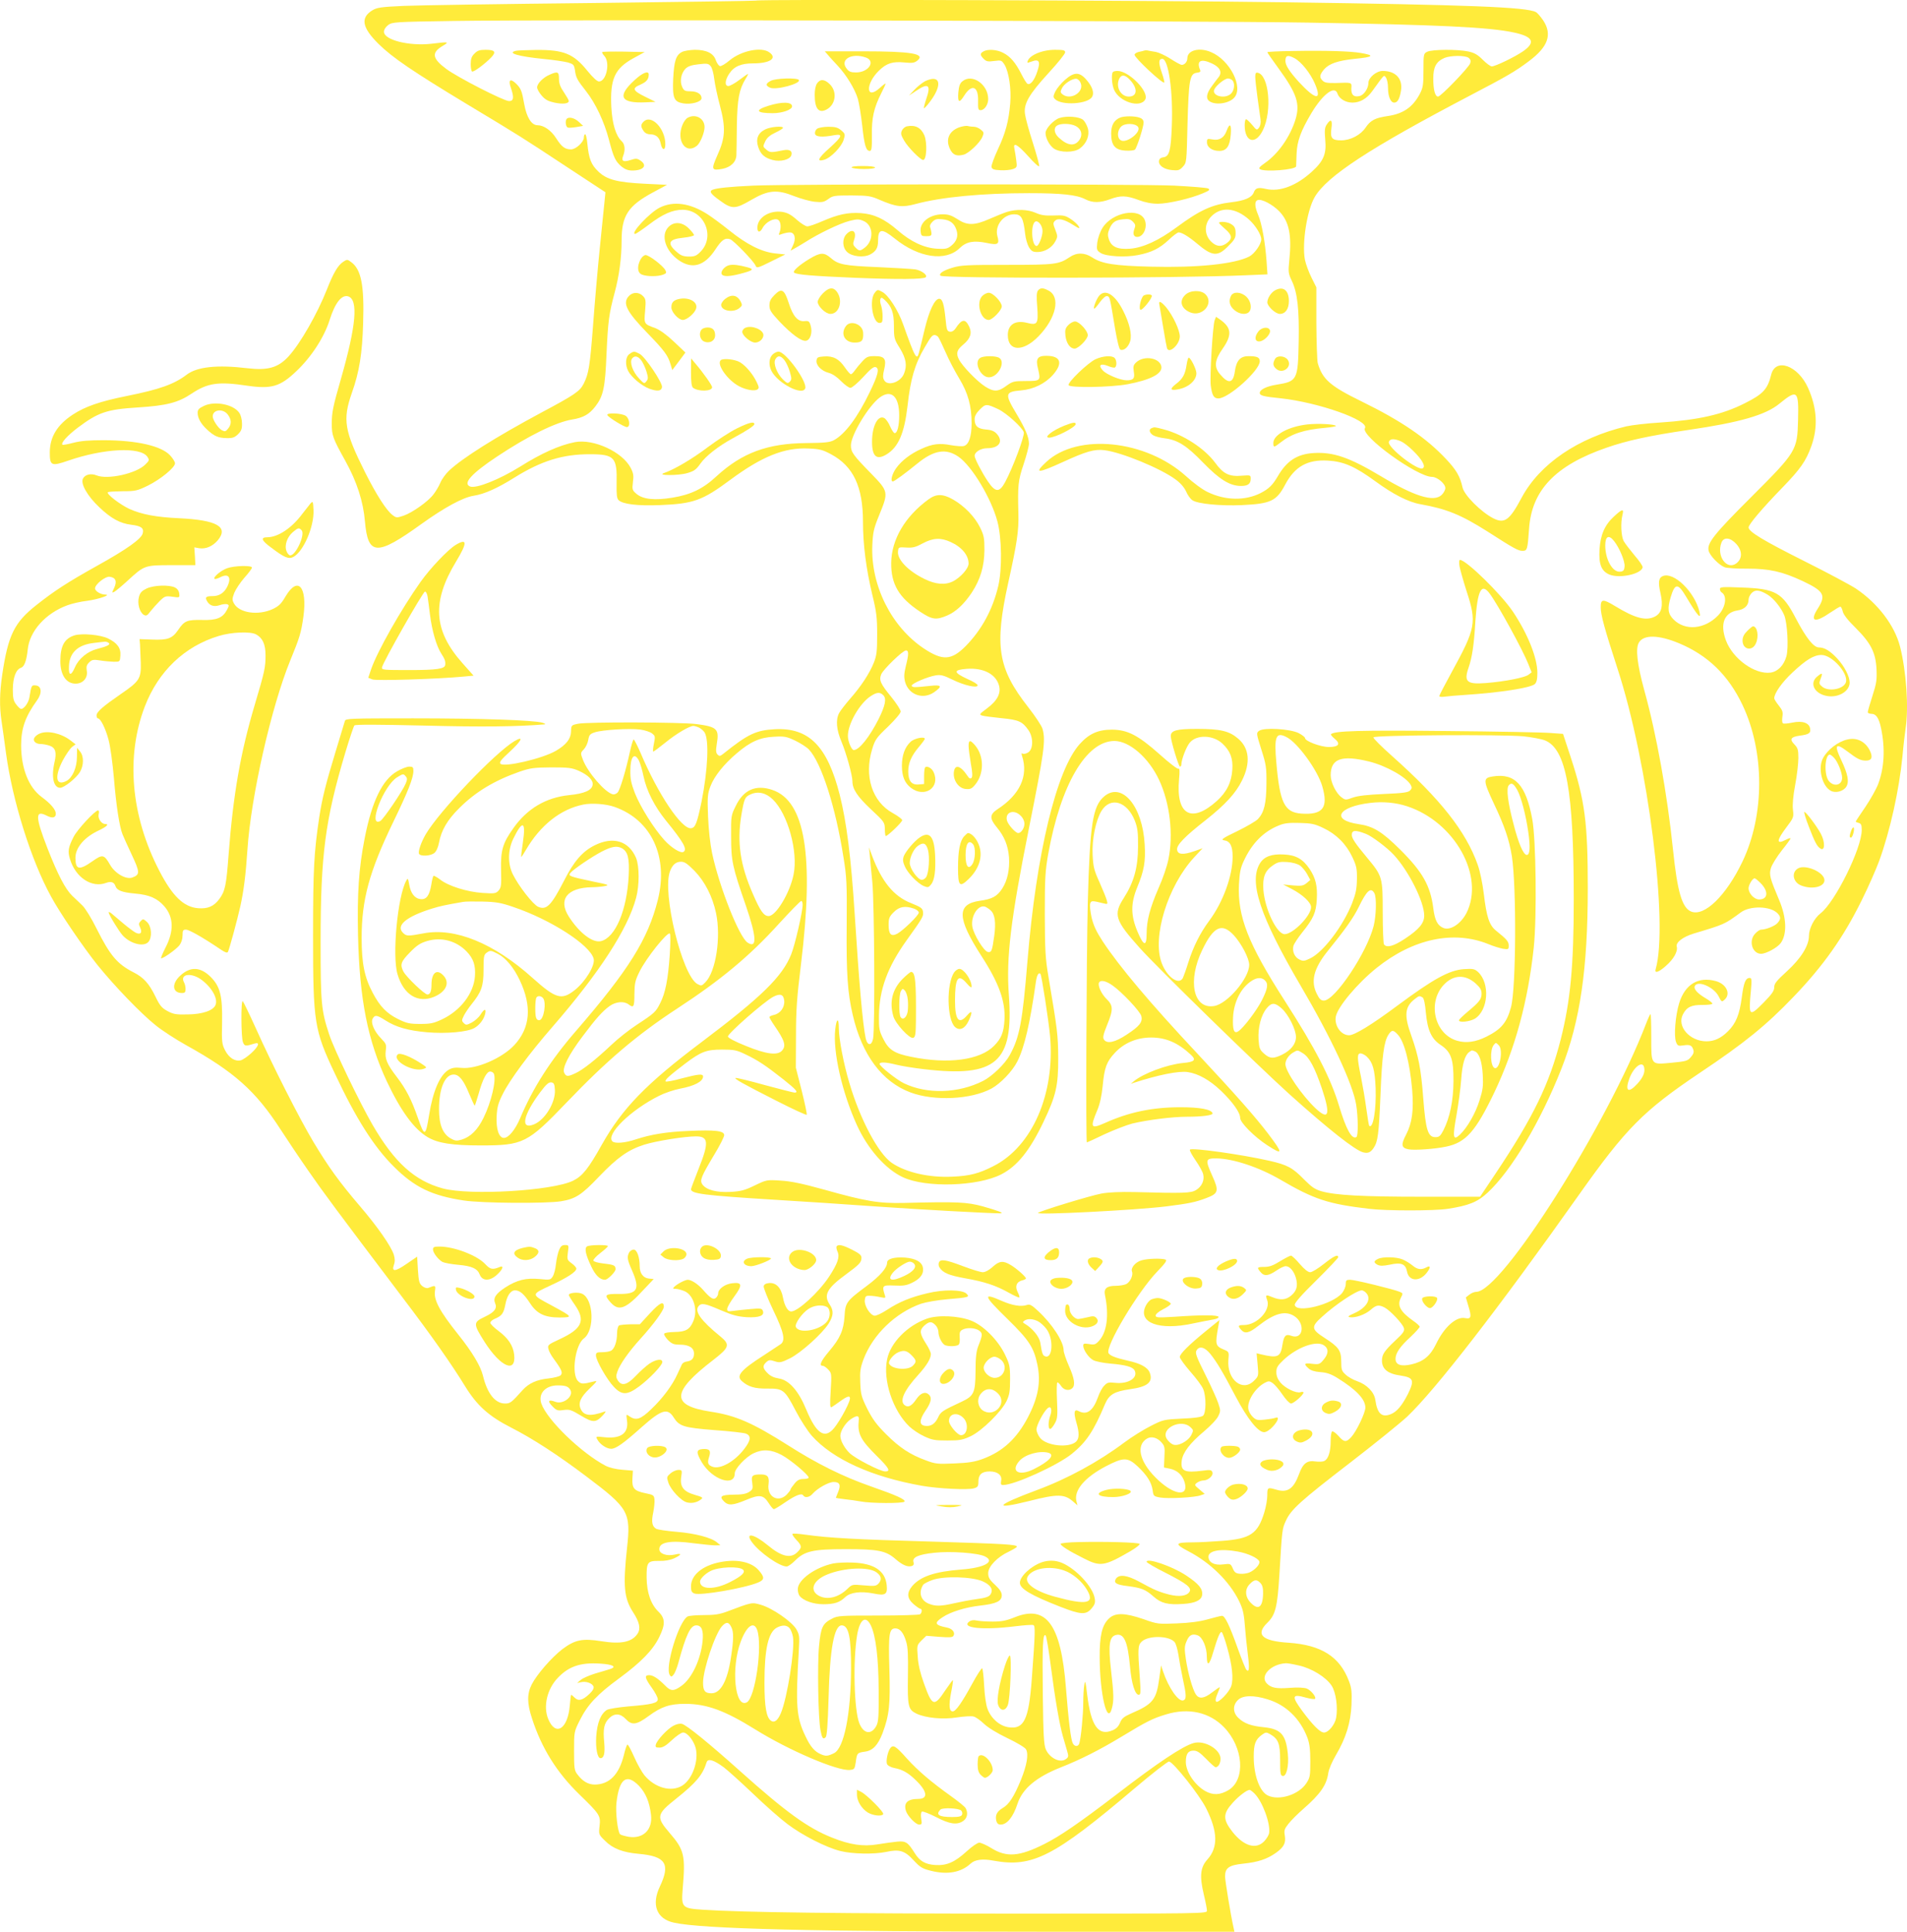 <?xml version="1.0" standalone="no"?>
<!DOCTYPE svg PUBLIC "-//W3C//DTD SVG 20010904//EN"
 "http://www.w3.org/TR/2001/REC-SVG-20010904/DTD/svg10.dtd">
<svg version="1.0" xmlns="http://www.w3.org/2000/svg"
 width="1264pt" height="1280pt" viewBox="0 0 1264 1280"
 preserveAspectRatio="xMidYMid meet">
<g transform="translate(0,1280) scale(0.1,-0.1)"
fill="#ffeb3b" stroke="none">
<path d="M5009 12796 c-2 -2 -488 -9 -1081 -16 -592 -6 -1155 -15 -1251 -19
-154 -7 -179 -11 -210 -30 -79 -49 -67 -114 41 -221 92 -91 226 -182 585 -399
361 -217 365 -220 661 -415 l259 -170 -6 -61 c-4 -33 -17 -170 -31 -305 -14
-135 -34 -366 -45 -515 -21 -274 -29 -321 -62 -387 -26 -51 -58 -73 -283 -193
-298 -160 -520 -299 -610 -384 -21 -20 -47 -55 -57 -79 -10 -24 -31 -59 -46
-78 -35 -47 -140 -121 -198 -141 -45 -15 -48 -15 -73 4 -40 30 -106 132 -182
283 -138 276 -150 348 -88 526 50 140 69 260 75 464 8 250 -13 355 -79 403
-25 19 -28 19 -52 3 -36 -23 -66 -74 -110 -186 -63 -159 -174 -354 -252 -440
-69 -76 -137 -96 -274 -80 -199 24 -334 10 -403 -43 -83 -63 -178 -97 -397
-141 -179 -36 -276 -70 -357 -123 -104 -68 -152 -148 -153 -249 0 -91 10 -95
123 -56 235 81 479 93 524 25 14 -21 13 -25 -14 -51 -59 -60 -250 -102 -323
-72 -37 15 -76 6 -90 -21 -18 -33 29 -116 109 -191 78 -74 137 -106 210 -115
67 -8 86 -22 77 -57 -9 -37 -106 -106 -306 -217 -190 -106 -280 -164 -401
-260 -145 -115 -185 -198 -224 -458 -18 -122 -19 -214 -5 -308 6 -38 19 -134
30 -215 43 -315 166 -708 298 -948 58 -108 215 -338 307 -453 113 -140 289
-323 387 -401 43 -35 133 -93 201 -131 319 -177 461 -303 626 -558 42 -65 125
-189 185 -275 101 -146 182 -255 626 -842 185 -243 325 -442 413 -586 79 -128
157 -198 304 -273 143 -73 310 -181 498 -323 283 -213 297 -237 271 -476 -27
-251 -20 -331 39 -423 44 -67 53 -110 31 -144 -37 -56 -110 -71 -240 -50 -126
20 -175 10 -259 -53 -71 -55 -168 -166 -203 -234 -31 -62 -31 -124 2 -224 63
-196 164 -358 312 -502 138 -134 144 -143 136 -212 -6 -55 -6 -56 36 -97 51
-52 119 -78 225 -87 177 -16 210 -66 139 -216 -58 -121 -22 -215 93 -240 184
-41 940 -60 2461 -60 l1254 0 -6 28 c-19 85 -56 311 -56 338 0 57 25 75 120
85 98 10 158 30 216 71 54 38 68 66 60 115 -6 34 -3 44 24 78 17 22 62 67 100
100 111 97 153 157 164 236 4 27 25 76 51 120 66 112 98 214 103 334 3 84 1
109 -17 156 -61 162 -183 239 -400 254 -176 11 -221 54 -141 132 54 52 67 105
80 318 18 301 18 304 43 358 34 75 96 131 426 385 162 125 333 263 379 306
188 179 603 714 1139 1471 310 438 426 555 798 805 298 199 442 316 623 505
197 205 331 394 452 640 44 88 95 205 115 259 73 200 133 471 155 696 6 69 16
152 21 186 21 137 4 377 -37 539 -36 141 -147 287 -293 385 -35 23 -188 105
-340 181 -275 138 -371 196 -371 224 0 20 90 126 225 265 118 122 155 174 191
274 45 126 38 252 -22 386 -66 148 -215 202 -244 88 -24 -97 -53 -129 -175
-190 -148 -75 -306 -111 -565 -128 -85 -5 -184 -17 -220 -25 -321 -76 -575
-249 -695 -474 -80 -150 -113 -173 -188 -135 -81 42 -192 153 -203 204 -16 72
-40 115 -109 188 -131 140 -297 253 -560 382 -209 102 -260 147 -291 255 -4
17 -8 136 -9 265 l0 236 -32 64 c-18 36 -38 90 -44 120 -20 108 14 327 65 414
81 139 366 325 1026 671 247 129 304 162 393 229 128 95 157 177 96 270 -17
25 -39 51 -49 56 -62 33 -440 48 -1670 65 -937 13 -3490 21 -3501 11z m3666
-146 c864 -14 1198 -30 1362 -66 125 -27 143 -65 58 -124 -55 -38 -184 -100
-207 -100 -9 0 -36 20 -60 44 -34 34 -55 46 -96 55 -72 15 -240 14 -272 -2
-24 -12 -25 -15 -25 -122 0 -96 -3 -116 -23 -155 -47 -90 -111 -134 -214 -149
-83 -12 -114 -28 -147 -77 -33 -49 -100 -84 -162 -84 -61 0 -73 15 -64 80 8
56 -4 66 -31 25 -14 -21 -15 -39 -10 -101 9 -94 -11 -141 -88 -211 -103 -94
-213 -136 -305 -115 -52 12 -70 7 -81 -24 -13 -33 -60 -54 -148 -64 -127 -15
-209 -52 -363 -166 -119 -88 -222 -135 -308 -142 -84 -6 -124 12 -141 62 -9
27 -8 41 3 68 19 45 39 60 91 65 35 4 48 1 65 -16 17 -17 19 -25 10 -48 -12
-33 -5 -53 19 -53 40 0 68 61 51 109 -31 89 -217 56 -282 -50 -16 -26 -30 -67
-34 -96 -5 -47 -4 -52 22 -69 35 -23 164 -31 248 -14 89 17 143 44 203 100 29
28 59 50 66 50 22 0 66 -27 121 -73 102 -86 137 -90 208 -18 40 39 49 55 49
82 0 40 -7 52 -37 68 -23 12 -73 15 -73 4 0 -3 18 -21 40 -40 47 -40 50 -64
14 -92 -33 -26 -64 -27 -96 -1 -55 43 -61 121 -12 173 65 70 163 63 254 -19
42 -38 80 -100 80 -130 0 -32 -45 -96 -80 -114 -99 -50 -343 -75 -653 -67
-241 6 -324 19 -389 62 -49 32 -102 33 -148 1 -72 -48 -95 -51 -415 -51 -265
0 -307 -2 -362 -19 -61 -18 -93 -40 -79 -53 19 -19 1592 -17 2024 3 l143 6 -6
87 c-9 126 -32 252 -55 305 -24 57 -26 92 -4 100 25 10 98 -28 143 -74 65 -67
84 -157 67 -322 -8 -81 -7 -90 17 -140 37 -78 49 -188 45 -404 -5 -252 -9
-261 -147 -283 -68 -11 -111 -33 -111 -55 0 -17 25 -24 137 -35 252 -27 591
-147 560 -198 -31 -50 346 -323 445 -323 34 0 88 -45 88 -74 0 -12 -11 -33
-25 -46 -52 -49 -180 -9 -403 125 -209 125 -315 161 -446 153 -109 -7 -177
-52 -236 -153 -35 -60 -60 -84 -114 -112 -103 -52 -233 -50 -350 6 -35 16 -97
62 -145 106 -266 240 -717 287 -925 95 -85 -79 -61 -79 110 -1 153 70 208 86
274 78 111 -13 372 -120 472 -194 33 -24 57 -52 70 -80 10 -24 29 -50 42 -58
36 -24 187 -38 326 -32 193 9 231 27 288 135 64 121 148 168 284 160 105 -6
181 -40 314 -137 116 -85 218 -138 299 -152 174 -31 269 -70 443 -180 179
-115 206 -129 233 -129 32 0 34 7 44 146 17 255 174 420 512 537 134 47 284
80 543 118 343 50 513 99 604 174 119 97 129 89 124 -106 -5 -204 -10 -212
-309 -511 -248 -247 -295 -307 -284 -356 7 -33 68 -96 107 -111 14 -5 82 -10
150 -9 145 0 231 -19 366 -82 142 -67 157 -94 101 -182 -56 -87 -21 -99 83
-27 31 21 61 39 66 39 5 0 12 -14 16 -31 4 -20 32 -57 85 -109 102 -102 133
-163 139 -274 3 -70 0 -94 -27 -177 -17 -53 -31 -101 -31 -108 0 -6 11 -11 25
-11 30 0 49 -28 63 -95 28 -133 22 -261 -19 -370 -12 -32 -50 -100 -85 -152
-35 -51 -64 -95 -64 -97 0 -2 9 -6 20 -9 16 -4 20 -14 20 -47 0 -121 -176
-477 -273 -552 -42 -32 -77 -101 -77 -150 0 -64 -53 -149 -145 -233 -70 -64
-85 -82 -85 -107 0 -23 -15 -45 -69 -100 -98 -99 -102 -95 -85 85 6 65 4 77
-8 77 -28 0 -40 -29 -53 -129 -15 -113 -38 -171 -91 -224 -46 -46 -91 -67
-143 -67 -111 0 -198 99 -156 179 25 48 56 63 130 62 36 0 65 3 65 9 0 5 -20
21 -44 35 -54 32 -80 60 -73 80 17 42 126 -4 158 -66 20 -39 21 -40 40 -23 43
38 12 104 -58 123 -116 32 -204 -21 -243 -146 -25 -82 -36 -217 -21 -257 10
-26 15 -28 49 -23 42 7 57 1 66 -30 5 -15 0 -29 -17 -48 -21 -25 -32 -28 -127
-37 -140 -13 -135 -19 -135 172 0 83 -2 150 -5 150 -3 0 -16 -28 -29 -62 -258
-672 -958 -1778 -1126 -1778 -12 0 -33 -8 -46 -19 l-23 -18 18 -61 c21 -69 17
-84 -23 -76 -59 12 -139 -60 -193 -173 -38 -78 -84 -116 -164 -134 -68 -15
-104 -3 -104 37 0 38 30 82 100 146 33 31 60 61 60 67 0 5 -19 23 -43 39 -85
60 -108 102 -82 152 15 29 15 31 -7 40 -40 17 -298 80 -329 80 -25 0 -29 -4
-29 -29 0 -17 -11 -42 -25 -60 -64 -75 -302 -135 -313 -78 -3 12 42 64 142
162 80 79 146 149 146 154 0 22 -28 9 -95 -44 -38 -30 -78 -55 -91 -55 -14 0
-38 19 -69 55 -25 30 -52 55 -58 55 -6 0 -39 -17 -72 -37 -47 -29 -70 -38
-107 -38 -47 0 -49 -4 -20 -37 22 -26 51 -22 101 12 24 17 52 30 63 30 27 0
55 -33 68 -79 14 -52 5 -85 -32 -116 -34 -29 -72 -32 -125 -10 -43 18 -47 16
-34 -19 26 -66 -66 -166 -154 -166 -39 0 -42 -5 -18 -32 25 -28 52 -22 114 27
105 82 176 102 235 66 79 -48 63 -163 -18 -132 -35 13 -48 1 -57 -57 -13 -85
-30 -93 -144 -66 l-28 7 7 -76 c7 -75 6 -76 -24 -106 -76 -77 -180 7 -170 137
5 53 4 55 -27 68 -60 25 -62 33 -39 158 l7 39 -84 -68 c-118 -96 -179 -156
-179 -177 0 -9 32 -53 70 -97 39 -44 77 -95 85 -115 21 -50 20 -159 -1 -177
-12 -9 -57 -16 -139 -19 -120 -6 -125 -7 -206 -48 -46 -23 -127 -73 -179 -112
-170 -127 -375 -239 -578 -314 -274 -102 -296 -133 -50 -72 192 49 236 47 296
-8 l24 -21 -7 27 c-18 72 53 157 193 231 119 62 146 62 212 1 62 -58 93 -107
100 -158 5 -39 7 -41 50 -49 52 -9 231 0 269 15 l26 9 -35 30 c-34 28 -34 30
-16 44 11 8 30 15 42 15 32 0 69 33 60 55 -6 15 -14 17 -64 10 -121 -16 -148
-3 -139 67 7 53 55 116 146 192 44 37 86 81 96 102 16 33 16 39 0 86 -9 28
-48 114 -86 190 -57 114 -68 142 -59 158 18 34 55 25 93 -22 45 -57 80 -116
168 -283 79 -149 148 -235 188 -235 14 0 38 15 57 36 37 39 46 71 17 59 -10
-4 -42 -9 -71 -12 -45 -5 -56 -3 -77 17 -13 12 -27 35 -30 50 -12 53 43 142
108 177 25 13 31 13 52 -1 13 -9 43 -43 65 -76 22 -33 48 -60 57 -60 18 0 83
57 83 73 0 4 -9 6 -20 2 -28 -9 -101 26 -133 64 -18 22 -27 44 -27 69 0 30 8
43 49 82 89 83 215 129 266 96 33 -22 32 -56 -2 -96 -25 -30 -30 -32 -75 -27
-53 7 -59 0 -25 -30 15 -14 40 -22 79 -25 43 -3 71 -13 113 -39 126 -78 185
-141 185 -196 0 -35 -59 -158 -94 -196 -33 -36 -48 -34 -85 9 -17 19 -36 32
-41 29 -6 -3 -10 -32 -10 -64 0 -69 -15 -118 -41 -131 -10 -6 -36 -7 -59 -4
-56 9 -84 -12 -110 -85 -36 -97 -76 -124 -150 -102 -58 17 -60 16 -60 -38 0
-27 -9 -78 -20 -113 -43 -141 -92 -174 -277 -188 -65 -5 -154 -10 -198 -10
-118 0 -122 -10 -28 -59 146 -76 271 -199 335 -328 25 -51 33 -82 39 -161 4
-53 13 -141 20 -195 12 -93 9 -122 -10 -101 -5 5 -30 67 -56 139 -56 157 -87
221 -106 218 -8 0 -50 -11 -94 -23 -53 -15 -122 -24 -205 -27 -122 -5 -128 -5
-220 28 -126 43 -188 44 -230 4 -46 -44 -62 -114 -61 -259 1 -241 50 -448 80
-339 15 52 14 95 -5 258 -19 165 -11 220 32 231 54 14 79 -43 94 -209 10 -112
33 -187 58 -187 13 0 14 14 7 113 -14 190 -13 214 11 238 43 43 180 42 219 -1
9 -10 20 -48 26 -85 5 -36 18 -107 29 -158 24 -110 25 -136 4 -144 -32 -12
-98 82 -135 192 l-13 40 -12 -86 c-19 -142 -42 -171 -187 -233 -47 -21 -61
-32 -73 -61 -10 -25 -26 -41 -51 -51 -93 -39 -142 30 -167 238 -11 90 -13 98
-19 63 -4 -22 -7 -76 -7 -120 0 -77 -15 -231 -26 -267 -7 -23 -31 -23 -43 0
-13 24 -28 145 -46 372 -33 415 -129 548 -338 464 -57 -23 -88 -29 -147 -29
-41 0 -89 3 -106 7 -21 5 -38 2 -50 -7 -56 -43 91 -58 306 -31 58 7 111 11
119 8 14 -5 13 -48 -10 -357 -20 -271 -52 -336 -155 -320 -59 9 -116 59 -139
123 -10 27 -19 92 -22 155 -3 59 -9 110 -13 112 -4 3 -34 -43 -66 -102 -70
-128 -109 -183 -129 -183 -24 0 -27 39 -11 124 9 44 14 81 12 83 -1 2 -24 -29
-50 -67 -74 -112 -87 -108 -142 46 -24 67 -38 124 -41 176 -6 76 -5 77 25 108
l32 31 86 -7 c67 -5 88 -4 94 7 13 21 -7 47 -42 54 -82 16 -89 31 -30 69 54
36 152 66 249 77 106 12 143 29 143 68 0 20 -12 39 -45 70 -37 34 -45 49 -45
77 0 44 61 108 138 143 28 14 52 28 52 32 0 15 -73 19 -563 34 -499 14 -684
24 -840 46 -43 6 -81 9 -84 5 -4 -3 8 -21 25 -39 38 -40 39 -51 7 -82 -43 -44
-105 -30 -195 45 -93 77 -156 89 -105 20 50 -68 182 -160 229 -160 10 0 35 18
57 40 62 62 118 75 334 75 215 0 267 -10 331 -66 47 -41 83 -55 110 -45 10 4
13 13 9 25 -10 32 32 51 138 62 106 12 289 -1 335 -24 72 -34 -3 -76 -156 -87
-177 -14 -271 -46 -326 -110 -37 -45 -34 -81 9 -119 20 -17 40 -31 45 -31 14
0 12 -27 -2 -37 -7 -4 -132 -8 -278 -8 -245 0 -268 -1 -304 -20 -63 -32 -75
-56 -87 -180 -12 -118 -6 -488 10 -563 10 -51 17 -60 34 -43 8 8 14 84 19 259
8 325 37 482 87 482 46 0 63 -79 62 -287 -1 -302 -47 -528 -113 -560 -41 -20
-53 -21 -85 -8 -43 18 -71 50 -104 120 -61 127 -66 197 -44 575 5 87 4 98 -17
135 -30 50 -158 139 -234 161 -62 18 -59 18 -229 -46 -47 -17 -80 -22 -150
-22 -49 0 -97 -4 -107 -9 -59 -32 -153 -340 -118 -389 9 -13 12 -12 26 5 8 11
22 45 30 75 51 189 81 250 119 250 36 0 49 -33 42 -104 -12 -122 -71 -247
-139 -296 -52 -38 -72 -38 -111 3 -45 45 -78 67 -104 67 -33 0 -29 -19 17 -83
22 -30 40 -65 40 -76 0 -26 -37 -35 -195 -48 -66 -6 -130 -16 -142 -23 -41
-26 -65 -86 -71 -176 -5 -79 8 -144 28 -144 24 0 31 33 25 103 -9 91 -1 128
32 161 35 35 74 34 110 -4 41 -44 72 -40 152 19 84 62 140 81 242 81 143 0
263 -44 464 -169 223 -139 546 -277 628 -269 30 3 32 6 39 50 8 62 10 64 60
71 54 7 87 43 118 123 45 120 52 192 45 425 -7 234 -1 269 40 269 30 0 54 -29
71 -87 12 -37 14 -90 12 -229 -3 -201 1 -222 57 -249 62 -29 175 -40 268 -25
46 7 96 10 110 6 14 -3 45 -25 69 -48 26 -25 86 -62 155 -95 65 -31 118 -63
124 -75 18 -33 5 -105 -34 -202 -46 -111 -78 -162 -122 -187 -38 -23 -50 -48
-41 -85 5 -17 13 -24 29 -24 42 0 83 51 111 137 33 101 124 177 287 242 130
51 258 116 399 201 172 104 209 123 299 150 149 46 289 14 385 -86 128 -133
143 -345 30 -415 -56 -34 -105 -36 -157 -6 -70 41 -127 128 -127 192 0 53 15
75 51 75 24 0 42 -12 84 -55 29 -30 57 -55 62 -55 18 0 33 25 33 56 0 63 -107
125 -179 104 -73 -21 -234 -128 -511 -341 -246 -188 -374 -276 -478 -328 -165
-83 -250 -90 -351 -27 -32 20 -69 36 -80 36 -12 0 -48 -25 -82 -56 -81 -74
-134 -97 -211 -92 -66 5 -101 25 -135 79 -45 72 -59 81 -116 76 -29 -3 -87
-11 -130 -18 -96 -16 -184 -3 -303 45 -159 63 -305 169 -607 439 -203 182
-354 305 -386 314 -15 4 -37 -1 -59 -13 -39 -21 -107 -94 -115 -124 -4 -17 0
-20 25 -20 21 0 43 13 82 50 29 27 62 50 74 50 27 0 69 -51 83 -102 22 -85
-22 -208 -89 -250 -73 -45 -181 -15 -251 69 -16 20 -47 74 -67 120 -20 45 -40
83 -45 83 -4 0 -15 -31 -24 -70 -32 -129 -96 -194 -192 -195 -45 0 -82 22
-117 69 -19 24 -21 42 -21 154 0 127 0 127 38 203 52 104 116 172 261 278 144
106 222 185 265 272 42 85 41 125 -4 169 -51 49 -78 127 -79 226 -1 103 6 112
83 111 37 -1 72 5 99 17 52 24 54 37 5 25 -54 -12 -103 5 -103 36 0 47 74 60
228 39 59 -7 123 -14 142 -14 l35 1 -23 19 c-38 32 -147 60 -269 70 -62 5
-121 14 -132 19 -29 16 -35 46 -21 110 6 31 10 70 8 86 -3 27 -7 30 -62 41
-73 15 -88 32 -84 99 l3 50 -70 6 c-42 3 -86 14 -110 26 -162 85 -389 304
-427 413 -22 66 27 120 109 120 52 0 71 -7 84 -31 22 -42 -48 -97 -99 -78 -49
19 -56 5 -16 -34 23 -23 32 -26 70 -20 39 5 51 1 114 -37 80 -48 99 -48 145 1
18 19 23 30 14 26 -96 -34 -139 -29 -160 17 -18 39 -2 77 59 135 51 49 54 54
28 47 -75 -19 -84 -18 -105 3 -45 45 -19 240 39 282 73 55 65 260 -11 296 -27
13 -89 7 -89 -8 0 -4 18 -34 40 -65 73 -105 49 -159 -103 -229 -75 -35 -78
-38 -72 -63 3 -15 19 -45 36 -67 52 -71 61 -92 45 -108 -8 -8 -45 -17 -81 -21
-78 -8 -130 -32 -171 -77 -75 -84 -82 -89 -117 -89 -65 0 -118 67 -146 185
-16 64 -71 156 -162 270 -126 158 -165 231 -156 291 6 38 3 39 -44 20 -9 -4
-26 1 -40 12 -20 17 -24 31 -29 107 l-5 88 -69 -47 c-76 -53 -102 -55 -85 -7
8 22 7 41 -1 68 -19 57 -107 184 -227 324 -134 157 -205 255 -306 423 -91 152
-270 504 -382 754 -43 95 -82 175 -86 178 -13 7 -11 -239 1 -271 11 -28 16
-29 77 -10 38 12 28 -18 -21 -63 -25 -23 -56 -44 -70 -48 -38 -9 -78 16 -104
66 -21 41 -23 56 -20 185 3 175 -12 238 -76 302 -67 66 -133 70 -199 10 -61
-54 -56 -117 9 -117 19 0 24 5 24 26 0 14 -4 34 -10 44 -29 53 40 68 108 23
71 -49 118 -127 101 -171 -14 -38 -86 -63 -187 -64 -76 -2 -94 2 -133 23 -37
20 -50 36 -79 96 -42 86 -78 126 -145 160 -109 56 -155 111 -245 290 -33 67
-75 135 -93 152 -17 17 -48 46 -68 65 -45 43 -95 138 -164 314 -82 211 -83
257 -5 217 37 -19 60 -14 60 13 0 27 -34 67 -94 111 -86 64 -135 187 -136 341
0 113 27 191 106 300 34 47 30 94 -8 98 -29 3 -30 2 -43 -79 -6 -38 -40 -82
-58 -76 -6 2 -20 16 -31 31 -17 22 -21 42 -21 99 1 79 21 131 54 142 22 7 37
46 45 122 12 121 118 239 262 292 29 11 89 25 133 30 74 10 162 40 119 41 -31
0 -68 23 -68 41 0 27 68 81 97 77 40 -5 50 -30 30 -73 -17 -35 -16 -35 2 -26
10 6 51 40 89 75 109 100 111 101 292 101 l155 0 -3 59 -4 59 34 -6 c43 -6 87
13 121 52 75 90 -5 135 -257 147 -151 7 -247 25 -329 62 -62 29 -153 99 -142
110 3 4 47 6 98 7 85 0 97 3 167 37 85 42 180 120 180 148 0 10 -15 34 -33 53
-58 62 -218 99 -437 100 -99 0 -153 -4 -203 -17 -38 -10 -71 -16 -73 -13 -12
11 31 59 99 111 138 104 194 123 400 136 191 12 268 32 356 91 108 72 179 82
371 53 159 -23 217 -6 323 95 100 94 186 226 222 341 36 114 80 169 123 156
68 -22 53 -193 -48 -546 -53 -184 -61 -223 -61 -299 0 -76 8 -98 90 -245 76
-137 119 -269 130 -402 20 -227 78 -230 376 -15 151 108 273 175 345 186 71
11 158 50 271 121 177 110 318 154 497 154 165 0 183 -20 179 -192 -1 -76 1
-100 13 -112 27 -27 126 -39 275 -33 222 9 280 30 465 167 209 155 360 216
520 208 73 -3 94 -9 148 -38 148 -79 212 -215 212 -448 0 -151 21 -312 62
-484 28 -114 32 -151 32 -263 0 -111 -3 -138 -22 -186 -29 -72 -84 -156 -157
-239 -31 -36 -64 -78 -73 -95 -24 -45 -18 -111 16 -191 31 -74 72 -221 72
-261 0 -52 32 -100 122 -185 90 -84 92 -87 93 -132 0 -25 3 -46 6 -46 13 0
109 92 109 105 0 7 -28 28 -62 47 -137 75 -192 245 -137 424 19 63 28 76 105
149 49 48 84 89 84 100 0 11 -28 54 -61 95 -73 89 -84 113 -68 152 14 33 143
158 164 158 19 0 19 -25 -1 -104 -12 -50 -13 -71 -5 -104 23 -85 117 -120 191
-70 59 41 52 52 -26 43 -104 -11 -117 -11 -121 1 -4 13 104 60 161 69 31 5 51
0 110 -29 77 -38 166 -58 166 -37 0 7 -29 25 -64 40 -98 45 -100 62 -8 69 109
8 191 -34 213 -108 16 -53 -10 -103 -80 -155 -50 -37 -52 -40 -30 -47 13 -4
71 -11 128 -17 114 -11 138 -22 179 -81 32 -48 31 -124 -3 -146 -13 -8 -30
-12 -36 -8 -9 5 -10 1 -4 -17 42 -131 -15 -255 -163 -351 -53 -35 -54 -61 -5
-120 50 -60 75 -121 81 -199 5 -80 -10 -153 -45 -207 -34 -52 -67 -70 -149
-81 -154 -22 -151 -114 10 -364 118 -182 161 -303 154 -425 -5 -85 -21 -123
-70 -173 -94 -94 -304 -122 -548 -72 -111 22 -149 46 -185 118 -27 54 -30 68
-29 155 2 173 57 323 184 500 106 148 112 158 108 188 -3 23 -13 31 -78 57
-116 45 -196 143 -261 318 l-19 52 5 -50 c2 -27 10 -108 17 -180 14 -147 18
-977 5 -1038 -10 -49 -38 -47 -49 3 -20 96 -43 356 -73 825 -24 375 -54 609
-99 788 -82 323 -204 446 -429 435 -126 -7 -178 -31 -343 -163 -21 -17 -26
-17 -38 -5 -11 12 -12 27 -5 70 17 100 2 114 -135 132 -101 13 -725 15 -785 2
-44 -9 -45 -10 -46 -52 -1 -48 -33 -88 -100 -127 -89 -52 -343 -111 -368 -86
-9 10 4 27 61 79 81 75 97 109 32 71 -129 -77 -497 -463 -588 -617 -31 -54
-51 -112 -45 -129 8 -19 77 -16 102 5 13 10 25 37 31 69 15 81 56 151 134 228
108 108 233 183 401 242 71 24 94 27 210 28 115 0 136 -3 182 -23 63 -29 96
-62 91 -93 -5 -36 -55 -58 -157 -68 -153 -16 -276 -89 -367 -217 -72 -101 -86
-147 -83 -280 3 -100 1 -115 -16 -135 -18 -20 -27 -21 -106 -16 -104 7 -228
46 -282 89 -21 16 -41 27 -44 24 -3 -3 -10 -29 -14 -57 -12 -72 -32 -101 -71
-97 -39 4 -66 38 -76 98 -7 40 -9 43 -19 25 -58 -105 -95 -500 -58 -621 40
-136 135 -194 243 -149 80 34 106 94 60 142 -43 45 -78 17 -78 -62 0 -44 -9
-65 -27 -65 -19 0 -140 116 -159 152 -24 46 -17 66 44 128 46 47 68 61 115 75
94 27 191 1 260 -70 45 -47 60 -91 55 -164 -8 -113 -95 -227 -217 -285 -57
-27 -77 -31 -146 -31 -71 0 -89 4 -148 33 -74 37 -119 83 -166 172 -55 103
-74 195 -74 365 0 254 51 440 208 765 100 206 135 295 135 342 0 24 -4 28 -27
28 -16 0 -52 -14 -81 -31 -98 -56 -167 -199 -215 -444 -39 -199 -50 -364 -44
-644 10 -423 64 -695 191 -967 94 -198 181 -317 272 -370 67 -39 160 -54 349
-54 283 0 311 14 571 285 264 276 466 448 734 623 286 187 478 346 670 558 78
85 145 154 151 154 5 0 9 -11 9 -25 0 -46 -51 -268 -76 -329 -59 -148 -197
-282 -591 -579 -370 -278 -528 -441 -664 -682 -89 -159 -128 -208 -191 -239
-138 -67 -684 -99 -863 -51 -187 51 -320 171 -466 422 -85 147 -256 502 -287
598 -53 160 -57 207 -57 615 0 577 30 805 164 1254 28 93 55 174 60 179 7 7
162 6 463 -1 388 -10 616 -7 798 8 8 1 2 6 -15 11 -57 17 -411 29 -857 29
-417 0 -447 -1 -452 -17 -3 -10 -30 -99 -60 -198 -68 -223 -90 -312 -110 -440
-35 -235 -41 -340 -41 -790 0 -572 8 -621 145 -910 140 -298 258 -484 390
-615 137 -137 252 -193 465 -225 118 -18 544 -21 644 -5 96 16 136 42 251 163
122 127 193 178 300 212 80 25 268 55 343 55 84 0 87 -41 17 -216 -27 -69 -50
-129 -50 -134 0 -30 86 -41 555 -70 182 -11 488 -31 680 -45 284 -20 744 -45
815 -45 30 1 -13 17 -115 46 -107 29 -170 32 -520 23 -170 -4 -254 10 -532 88
-148 41 -221 56 -290 60 -91 6 -93 5 -170 -32 -66 -32 -91 -39 -161 -43 -92
-5 -161 13 -187 50 -18 27 -8 51 80 198 36 59 65 117 65 128 0 29 -60 36 -235
28 -148 -6 -250 -23 -351 -56 -71 -24 -139 -29 -155 -13 -45 45 121 208 310
302 35 18 97 39 138 47 97 18 153 48 153 81 0 19 -31 16 -142 -13 -54 -15
-102 -24 -106 -20 -8 9 27 40 128 117 106 80 141 94 245 94 81 0 97 -3 157
-32 80 -38 133 -73 251 -166 84 -67 102 -87 73 -87 -7 0 -96 23 -197 50 -100
28 -187 49 -193 47 -13 -4 49 -39 272 -152 106 -54 195 -95 199 -92 3 3 -12
75 -33 159 l-39 153 1 210 c0 173 6 257 33 475 88 721 28 1083 -191 1156 -108
36 -189 1 -240 -104 -33 -66 -33 -68 -32 -207 0 -160 8 -198 99 -460 70 -204
74 -283 10 -241 -56 37 -187 368 -235 592 -13 62 -23 154 -27 244 -5 131 -3
150 16 200 25 66 89 146 174 218 91 78 156 106 248 110 69 4 83 1 140 -26 35
-17 76 -43 91 -59 82 -87 177 -381 229 -716 21 -127 23 -173 21 -447 -3 -322
6 -449 40 -595 61 -265 195 -444 383 -514 158 -59 402 -47 537 26 60 33 138
114 171 179 47 93 84 251 123 527 6 44 18 66 30 54 8 -8 54 -306 64 -412 34
-383 -118 -732 -375 -862 -96 -49 -156 -65 -271 -70 -155 -8 -311 28 -404 92
-89 62 -209 287 -280 528 -38 126 -70 293 -70 363 0 74 -16 68 -24 -9 -16
-146 45 -415 143 -631 72 -159 191 -294 306 -347 152 -71 494 -61 651 19 106
54 189 157 279 345 84 175 100 242 99 427 -1 154 -5 183 -65 540 -20 118 -23
170 -24 410 0 244 3 289 23 403 83 458 251 746 438 747 100 0 228 -111 297
-259 71 -152 96 -361 61 -527 -8 -42 -37 -127 -65 -189 -57 -132 -79 -215 -79
-302 0 -88 -20 -83 -61 15 -45 107 -45 186 -1 293 45 110 56 168 49 284 -14
254 -151 416 -268 318 -77 -65 -95 -185 -109 -703 -9 -360 -14 -1590 -6 -1590
2 0 55 24 117 54 63 29 146 61 184 71 100 24 266 45 361 45 103 0 176 10 171
23 -8 26 -84 40 -212 40 -187 0 -341 -32 -503 -105 -93 -41 -98 -31 -48 88 17
41 28 93 35 160 11 118 25 158 80 217 61 66 146 102 241 102 97 0 177 -34 262
-113 39 -36 27 -49 -53 -56 -106 -11 -261 -69 -324 -121 l-20 -17 20 7 c164
53 298 80 358 71 71 -11 145 -53 219 -123 79 -76 128 -145 128 -181 0 -31 95
-126 180 -181 105 -68 106 -56 6 76 -87 114 -216 260 -471 533 -313 334 -515
574 -626 742 -43 66 -61 105 -74 159 -8 39 -13 80 -9 91 6 21 12 21 88 2 28
-7 29 -6 22 20 -4 16 -26 69 -48 119 -37 81 -42 103 -46 183 -5 103 21 229 59
291 60 96 170 63 221 -66 18 -47 22 -76 21 -171 0 -137 -27 -235 -94 -340 -71
-110 -59 -148 104 -330 112 -126 779 -777 995 -972 254 -228 434 -371 488
-384 32 -8 49 0 69 30 28 42 34 91 45 351 10 257 23 353 53 399 22 33 32 33
62 0 43 -46 79 -184 95 -365 11 -135 0 -220 -40 -297 -36 -68 -32 -89 17 -98
39 -7 173 2 248 18 131 27 196 101 320 360 138 291 223 604 261 960 21 201 15
716 -10 850 -42 227 -114 306 -261 283 -67 -10 -66 -25 8 -183 70 -147 100
-236 118 -347 31 -204 28 -876 -6 -999 -27 -101 -64 -146 -162 -195 -72 -36
-135 -45 -196 -27 -150 44 -198 256 -85 373 63 65 141 67 209 6 30 -27 39 -43
39 -67 0 -37 -15 -56 -92 -120 -32 -27 -58 -52 -58 -57 0 -17 73 -9 106 11 89
56 101 234 21 309 -24 21 -33 23 -95 19 -97 -7 -203 -66 -439 -241 -169 -126
-285 -197 -321 -197 -54 0 -99 64 -88 124 12 64 143 220 270 322 242 194 511
251 741 158 33 -14 77 -27 97 -31 36 -5 38 -4 38 21 0 27 -13 42 -84 99 -45
36 -63 91 -81 243 -9 72 -25 151 -41 195 -78 220 -247 434 -567 719 -70 62
-126 118 -124 124 5 15 855 20 994 7 56 -6 120 -18 143 -27 141 -57 191 -331
191 -1054 0 -443 -22 -671 -86 -926 -76 -298 -181 -515 -434 -893 l-101 -151
-383 0 c-399 0 -575 10 -667 36 -45 13 -66 28 -117 79 -75 77 -110 96 -228
123 -184 42 -519 89 -528 74 -4 -5 14 -37 38 -72 24 -34 47 -76 50 -92 9 -40
-9 -80 -48 -104 -34 -20 -80 -22 -407 -13 -95 2 -171 -1 -220 -10 -71 -13
-409 -116 -420 -128 -14 -16 645 18 850 43 149 19 191 27 265 55 81 30 86 47
40 148 -48 107 -46 116 30 115 110 -2 281 -59 420 -140 224 -131 317 -162 590
-194 115 -14 431 -14 521 0 138 21 198 45 264 107 157 145 351 470 490 823
123 313 174 660 174 1195 0 436 -19 580 -114 870 l-50 152 -83 6 c-45 4 -356
10 -692 13 -571 6 -741 1 -763 -21 -3 -3 7 -16 23 -29 43 -35 29 -56 -37 -56
-55 0 -158 39 -158 59 0 6 -19 21 -42 33 -55 28 -231 39 -263 15 -19 -14 -18
-17 15 -123 32 -100 35 -119 34 -229 -1 -129 -15 -189 -57 -233 -12 -13 -74
-49 -137 -80 -96 -46 -110 -56 -88 -60 41 -5 58 -37 58 -108 0 -127 -63 -301
-155 -425 -61 -82 -106 -173 -139 -277 -14 -46 -31 -92 -36 -103 -27 -49 -105
6 -140 99 -65 171 39 510 215 701 l56 60 -57 -20 c-72 -25 -108 -22 -112 10
-5 30 48 86 190 197 129 102 199 178 240 262 58 116 49 214 -25 277 -59 51
-117 65 -272 65 -137 0 -175 -10 -175 -48 0 -29 52 -202 61 -202 5 0 9 6 9 13
0 33 33 119 56 146 46 55 156 51 217 -7 51 -48 70 -97 65 -171 -5 -84 -37
-149 -102 -208 -169 -152 -273 -93 -251 143 5 53 4 74 -4 70 -6 -4 -61 38
-122 93 -145 129 -214 165 -319 166 -92 0 -152 -27 -214 -96 -154 -172 -287
-723 -346 -1439 -33 -402 -52 -503 -117 -621 -31 -58 -116 -140 -176 -171
-165 -84 -373 -90 -526 -16 -48 23 -161 113 -161 128 0 14 44 12 110 -5 32 -8
115 -22 186 -30 477 -56 593 45 561 489 -19 250 12 503 133 1108 100 500 112
581 90 658 -5 19 -48 84 -95 144 -202 258 -225 404 -132 826 58 261 70 344 67
455 -5 191 -2 220 35 330 19 58 35 118 35 134 0 44 -24 101 -84 201 -78 130
-75 144 32 153 82 7 160 45 212 104 66 76 51 124 -41 125 -62 1 -76 -18 -59
-85 19 -80 17 -82 -81 -82 -80 0 -87 -2 -129 -32 -54 -40 -83 -41 -141 -4 -53
34 -150 134 -173 179 -21 41 -14 64 29 99 47 39 59 76 39 118 -26 55 -49 52
-91 -12 -10 -15 -24 -23 -37 -21 -19 3 -22 12 -29 86 -10 97 -20 132 -42 132
-29 0 -66 -76 -96 -201 -16 -68 -33 -137 -37 -152 -15 -60 -25 -43 -106 184
-33 94 -98 194 -139 215 -29 16 -32 16 -49 -6 -38 -47 -14 -200 31 -200 18 0
21 6 21 44 0 25 -5 57 -10 72 -6 15 -8 34 -5 42 5 12 9 12 26 -3 49 -45 64
-86 64 -175 0 -81 2 -88 39 -147 42 -69 50 -116 27 -171 -24 -57 -109 -83
-131 -41 -9 15 -9 33 0 69 17 71 4 90 -61 90 -45 0 -55 -4 -82 -33 -18 -19
-40 -46 -50 -60 -10 -15 -22 -27 -27 -27 -5 0 -23 20 -40 45 -39 57 -77 77
-138 73 -41 -3 -47 -6 -50 -26 -5 -32 32 -70 81 -83 24 -6 55 -27 82 -55 24
-24 51 -44 62 -44 10 0 47 31 84 71 50 55 70 71 84 66 25 -10 15 -51 -40 -165
-81 -168 -164 -279 -238 -319 -26 -14 -60 -18 -182 -19 -257 -2 -426 -64 -596
-220 -89 -83 -170 -122 -293 -142 -117 -19 -194 -11 -237 25 -28 24 -30 28
-24 78 6 42 3 60 -14 93 -54 107 -247 196 -371 172 -102 -20 -221 -73 -364
-163 -137 -85 -290 -146 -330 -131 -51 20 9 86 179 199 208 138 389 227 497
245 74 12 114 34 155 88 52 68 64 124 73 347 10 218 16 264 54 406 30 111 46
232 46 344 0 166 43 231 208 320 l93 50 -143 7 c-185 9 -257 27 -313 82 -47
45 -62 83 -72 184 -3 34 -10 62 -14 62 -5 0 -9 -9 -9 -21 0 -30 -53 -79 -85
-79 -40 0 -62 16 -99 74 -33 52 -82 86 -123 86 -40 0 -72 51 -88 138 -16 91
-22 107 -58 141 -36 33 -49 20 -31 -31 22 -64 19 -88 -12 -88 -34 0 -341 157
-416 213 -93 69 -100 107 -25 152 47 28 43 29 -73 15 -148 -17 -315 25 -315
79 0 15 11 32 28 45 27 20 42 21 435 27 597 10 4967 1 5667 -11z m1059 -233
c13 -10 16 -20 11 -36 -8 -27 -195 -221 -213 -221 -20 0 -32 45 -32 119 0 77
19 113 74 137 40 17 137 18 160 1z m-3516 -1849 c6 -7 28 -53 50 -103 21 -49
62 -127 90 -173 58 -96 82 -181 82 -297 0 -86 -18 -140 -50 -150 -12 -4 -51
-1 -86 5 -76 15 -124 9 -196 -24 -72 -32 -132 -78 -168 -128 -28 -39 -40 -88
-22 -88 10 0 83 54 163 119 109 89 190 102 273 44 88 -62 216 -274 257 -428
29 -108 32 -315 6 -427 -37 -157 -110 -291 -217 -400 -94 -94 -152 -97 -275
-16 -217 144 -355 420 -343 687 4 84 9 109 46 199 62 152 62 155 -56 276 -118
121 -132 140 -132 185 0 68 117 262 191 317 76 56 129 8 129 -118 0 -70 -12
-118 -30 -118 -6 0 -19 20 -30 44 -10 25 -28 50 -39 56 -42 22 -81 -53 -81
-157 0 -98 30 -124 96 -84 79 48 118 140 139 319 20 182 49 280 115 392 40 69
49 80 65 80 7 0 17 -6 23 -12z m400 -480 c54 -26 160 -122 168 -153 6 -25 -74
-238 -124 -330 -38 -70 -64 -69 -114 5 -40 59 -88 152 -88 169 0 26 41 51 83
51 79 0 109 44 65 94 -17 19 -35 27 -73 30 -55 5 -75 23 -75 69 0 20 11 40 35
64 38 38 44 38 123 1z m2667 -212 c39 -17 123 -97 144 -139 11 -20 12 -30 3
-39 -26 -26 -240 139 -226 175 8 21 34 22 79 3z m2225 -682 c40 -46 39 -96 -1
-127 -64 -47 -133 49 -99 137 15 40 60 35 100 -10z m-5655 -1001 c22 -22 13
-68 -31 -157 -61 -120 -129 -206 -165 -206 -15 0 -39 57 -39 94 0 79 76 212
148 261 43 29 64 31 87 8z m-1222 -214 c12 -6 29 -20 37 -32 31 -50 22 -248
-20 -459 -30 -144 -41 -172 -69 -176 -62 -9 -219 224 -336 501 -21 48 -41 87
-45 87 -4 0 -15 -37 -25 -82 -27 -125 -65 -251 -81 -269 -8 -9 -23 -15 -33
-12 -52 13 -165 145 -197 228 -17 45 -17 46 6 70 13 14 26 42 29 62 6 33 11
40 45 51 50 16 226 27 299 18 31 -4 67 -16 79 -26 21 -16 22 -21 12 -69 -6
-28 -7 -51 -4 -51 4 0 40 27 81 60 71 58 159 110 185 110 7 0 24 -5 37 -11z
m3896 -64 c72 -37 204 -218 235 -324 42 -143 5 -192 -139 -182 -111 8 -142 71
-165 336 -16 177 -3 208 69 170z m-4294 -155 c8 -16 22 -62 30 -102 20 -97 73
-201 148 -294 119 -146 144 -192 117 -209 -18 -11 -80 27 -127 79 -69 76 -159
220 -195 311 -24 63 -31 94 -30 148 0 93 27 125 57 67z m4840 -6 c113 -28 248
-104 276 -156 9 -16 7 -24 -5 -36 -12 -13 -49 -18 -173 -23 -110 -5 -173 -12
-206 -24 -47 -17 -50 -17 -75 2 -36 26 -72 99 -72 146 0 110 72 136 255 91z
m-6385 -99 c10 -12 10 -21 -1 -47 -20 -49 -147 -236 -168 -248 -87 -46 22 236
112 290 39 24 41 24 57 5z m7367 -90 c25 -45 57 -166 73 -280 14 -98 11 -150
-10 -150 -22 0 -55 75 -88 205 -38 143 -49 235 -32 256 18 21 32 13 57 -31z
m-4935 -62 c100 -96 169 -346 138 -498 -24 -121 -117 -275 -165 -275 -32 0
-55 32 -104 145 -85 193 -107 343 -77 525 19 110 23 119 60 136 50 23 103 11
148 -33z m4203 -45 c317 -103 518 -464 395 -708 -38 -73 -109 -119 -155 -98
-38 17 -55 51 -65 131 -19 147 -70 239 -219 387 -121 120 -179 155 -275 169
-188 27 -138 116 78 141 82 10 168 2 241 -22z m-5251 -5 c244 -86 358 -331
286 -617 -65 -259 -193 -464 -542 -867 -170 -196 -286 -378 -371 -580 -32 -75
-76 -129 -107 -129 -33 0 -53 59 -48 145 3 58 10 86 41 147 45 91 174 266 328
443 311 358 500 649 555 855 23 84 22 211 0 265 -48 113 -152 145 -274 84 -81
-40 -138 -106 -202 -232 -86 -167 -117 -199 -172 -176 -34 14 -130 137 -169
216 -34 69 -33 159 2 233 62 128 86 121 65 -21 -8 -51 -13 -95 -11 -97 1 -2
15 19 30 45 96 165 231 272 382 302 57 11 152 4 207 -16z m2691 -58 c16 -15
25 -36 25 -54 0 -29 -22 -61 -41 -61 -18 0 -68 56 -75 84 -13 55 47 76 91 31z
m2007 -82 c85 -40 151 -106 191 -191 28 -59 32 -77 31 -147 -1 -65 -7 -95 -32
-160 -60 -151 -190 -323 -277 -365 -39 -19 -48 -20 -72 -8 -32 15 -49 54 -40
90 4 14 30 54 58 89 75 93 92 132 97 219 5 89 -7 140 -47 201 -45 67 -91 93
-170 97 -82 5 -133 -14 -160 -59 -75 -123 1 -351 269 -809 204 -347 347 -653
369 -790 13 -80 14 -207 2 -214 -30 -19 -68 48 -116 208 -55 183 -156 378
-361 697 -241 375 -312 557 -302 768 4 77 10 109 31 154 54 118 131 197 235
238 36 15 68 18 137 16 77 -2 99 -6 157 -34z m283 -39 c37 -14 140 -91 183
-138 100 -108 202 -312 202 -403 0 -50 -34 -91 -126 -152 -76 -51 -124 -64
-141 -38 -4 6 -8 102 -8 212 0 232 -2 240 -103 361 -79 95 -102 129 -102 152
0 32 24 34 95 6z m-4934 -94 c41 -23 52 -66 46 -185 -12 -227 -88 -407 -183
-431 -56 -14 -145 55 -214 163 -72 113 -10 191 152 194 24 0 61 3 83 7 37 7
33 9 -75 31 -152 32 -166 37 -150 56 20 25 140 106 208 142 66 34 100 40 133
23z m482 -150 c69 -71 120 -171 143 -280 34 -161 -1 -389 -71 -459 -24 -25
-27 -25 -53 -11 -101 57 -235 606 -181 747 16 43 39 63 73 63 24 0 42 -13 89
-60z m4015 34 c15 -12 36 -37 47 -58 l20 -37 -25 -21 c-21 -17 -34 -20 -90
-15 l-65 6 56 -29 c73 -38 129 -90 129 -121 0 -57 -120 -179 -175 -179 -52 0
-131 165 -141 293 -6 85 10 128 66 165 29 20 45 23 93 20 37 -3 67 -12 85 -24z
m492 -183 c15 -29 12 -148 -5 -216 -44 -176 -257 -495 -330 -495 -19 0 -30 10
-46 43 -43 83 -22 168 68 281 119 147 173 223 208 294 54 112 81 136 105 93z
m-5710 -90 c250 -84 512 -253 535 -344 11 -43 -54 -151 -126 -208 -86 -68
-125 -57 -278 80 -258 232 -516 337 -726 296 -102 -19 -111 -19 -134 4 -49 49
23 108 194 161 52 16 84 23 205 44 14 3 72 3 130 2 87 -2 121 -8 200 -35z
m3166 -23 c29 -26 36 -81 24 -170 -14 -100 -18 -110 -42 -106 -26 4 -94 115
-103 167 -12 70 38 149 85 133 8 -3 25 -14 36 -24z m-507 11 c17 -6 31 -18 31
-26 0 -18 -104 -119 -143 -140 -41 -21 -57 -4 -57 59 0 43 4 54 34 84 37 37
75 44 135 23z m2118 -175 c51 -55 103 -155 103 -197 0 -89 -145 -259 -232
-273 -139 -23 -179 167 -78 374 74 153 129 179 207 96z m-3738 -134 c-11 -159
-29 -251 -63 -317 -29 -58 -37 -66 -153 -142 -51 -33 -127 -93 -170 -134 -106
-100 -190 -166 -238 -188 -51 -24 -62 -24 -75 2 -16 30 30 121 123 244 90 120
130 164 178 199 41 29 94 34 125 11 34 -26 39 -18 39 68 1 72 5 90 33 147 44
91 187 269 202 254 5 -5 4 -70 -1 -144z m-1140 10 c52 -26 106 -90 146 -175
82 -173 70 -315 -35 -429 -80 -87 -253 -162 -350 -152 -44 4 -63 1 -87 -13
-58 -36 -103 -139 -129 -300 -23 -144 -30 -145 -74 -19 -42 121 -78 191 -140
272 -66 86 -80 121 -73 175 5 39 3 45 -30 79 -47 48 -71 105 -57 132 15 27 28
25 86 -12 69 -44 149 -67 275 -78 126 -11 268 2 313 28 35 20 63 57 72 95 8
36 -6 34 -31 -6 -11 -18 -37 -41 -57 -52 -35 -18 -39 -19 -54 -4 -15 15 -14
19 1 50 10 19 32 52 50 74 66 82 80 120 80 228 0 86 2 100 19 113 25 18 29 18
75 -6z m5085 -176 c24 -23 19 -54 -19 -130 -35 -70 -125 -188 -158 -208 -28
-18 -38 10 -34 94 5 101 52 194 122 240 36 24 68 25 89 4z m-1011 -33 c61 -42
185 -173 192 -204 10 -39 -12 -67 -96 -122 -78 -52 -132 -64 -152 -33 -9 13
-4 34 21 96 42 102 41 129 -3 172 -35 34 -61 91 -50 110 11 18 45 11 88 -19z
m-2175 -102 c4 -44 -26 -85 -68 -94 -17 -4 -30 -10 -30 -15 0 -4 15 -30 33
-56 69 -100 79 -134 50 -166 -30 -33 -103 -24 -238 31 -75 30 -120 54 -120 63
0 21 240 231 300 263 47 24 69 16 73 -26z m-1600 19 c26 -26 7 -148 -24 -148
-20 0 -26 17 -26 80 0 32 3 63 7 69 8 14 28 14 43 -1z m5831 3 c9 -6 17 -42
22 -102 11 -116 37 -173 98 -213 69 -46 86 -94 85 -241 -1 -130 -24 -240 -67
-325 -20 -38 -28 -45 -53 -45 -49 0 -64 47 -80 253 -15 200 -32 286 -80 421
-48 133 -43 189 22 240 30 24 33 24 53 12z m-935 -72 c45 -39 96 -140 96 -190
0 -47 -34 -89 -93 -118 -58 -28 -81 -26 -119 8 -28 25 -32 35 -36 93 -5 79 17
163 54 207 32 39 54 39 98 0z m1440 -245 c31 -30 7 -163 -27 -151 -28 9 -33
121 -6 153 14 17 14 17 33 -2z m-1298 -53 c42 -26 78 -93 126 -234 58 -174 46
-213 -41 -132 -91 86 -201 246 -201 294 0 29 24 62 55 79 26 15 25 15 61 -7z
m1139 13 c29 -12 48 -66 53 -156 4 -75 1 -99 -22 -171 -26 -84 -81 -180 -130
-226 -45 -42 -49 -18 -22 130 13 74 27 179 31 234 7 104 24 161 52 183 20 14
17 14 38 6z m-716 -35 c40 -38 54 -87 59 -209 5 -143 -17 -274 -43 -249 -2 3
-11 55 -19 115 -8 60 -24 153 -35 208 -26 125 -27 156 -3 156 10 0 29 -10 41
-21z m1839 -73 c7 -32 -8 -66 -44 -106 -61 -67 -85 -51 -54 34 29 78 89 121
98 72z m-7624 -42 c16 -43 -17 -185 -69 -291 -39 -80 -86 -126 -144 -144 -34
-10 -44 -9 -73 7 -54 31 -78 92 -78 195 0 137 39 229 97 229 36 0 66 -37 103
-128 19 -45 35 -80 37 -78 2 2 13 37 25 77 27 98 54 149 77 149 10 0 22 -7 25
-16z m404 -106 c5 -82 -65 -198 -138 -228 -93 -39 -74 60 41 213 39 52 56 67
73 65 17 -2 22 -11 24 -50z m5376 -1344 c39 -39 6 -98 -76 -135 -41 -18 -48
-24 -31 -27 36 -6 101 17 137 48 38 34 55 36 94 16 37 -20 118 -106 127 -135
6 -20 -2 -33 -58 -85 -71 -67 -87 -91 -87 -131 0 -57 38 -88 125 -100 85 -13
92 -31 46 -124 -38 -74 -72 -115 -111 -131 -61 -25 -91 2 -104 94 -7 51 -56
102 -120 124 -27 9 -62 29 -77 44 -26 23 -29 33 -29 86 0 74 -17 97 -112 158
-87 56 -89 73 -15 139 92 84 230 175 263 175 7 0 20 -7 28 -16z m-1161 -893
c18 -17 18 -20 3 -50 -22 -42 -90 -77 -122 -62 -13 5 -30 21 -39 35 -47 71 96
140 158 77z m-195 -98 c21 -23 24 -34 20 -97 l-3 -70 40 -8 c49 -11 82 -41 97
-90 30 -102 -77 -85 -192 31 -109 109 -132 217 -55 260 28 15 66 5 93 -26z
m507 -724 c67 -12 133 -43 142 -65 7 -18 -29 -58 -67 -74 -15 -6 -43 -10 -61
-8 -27 2 -37 9 -48 36 -14 31 -16 32 -63 26 -58 -8 -98 13 -98 51 0 41 82 55
195 34z m-1692 -197 c54 -24 73 -55 52 -87 -9 -15 -31 -23 -92 -31 -44 -6
-111 -19 -151 -28 -88 -20 -123 -20 -167 -2 -53 22 -68 75 -36 125 5 7 33 22
62 32 75 27 262 22 332 -9z m1842 -12 c13 -14 18 -35 17 -70 -2 -91 -32 -113
-83 -59 -38 40 -39 90 -4 124 29 30 46 31 70 5z m-2583 -280 c33 -69 51 -214
52 -430 1 -177 -1 -209 -16 -237 -33 -60 -84 -52 -112 18 -35 86 -43 414 -15
584 18 106 57 134 91 65z m-925 -11 c17 -32 16 -83 -2 -201 -23 -155 -68 -238
-129 -238 -43 0 -56 16 -56 70 0 87 80 325 126 375 28 30 44 29 61 -6z m172
-20 c36 -105 -13 -449 -69 -479 -79 -42 -106 228 -40 403 39 104 87 138 109
76z m214 13 c9 -10 19 -36 23 -58 13 -84 -38 -406 -80 -505 -20 -48 -43 -66
-64 -52 -32 20 -45 91 -45 253 0 222 25 334 82 365 36 19 65 18 84 -3z m2902
-132 c32 -113 42 -204 26 -252 -14 -42 -87 -116 -100 -103 -7 7 -3 26 9 53 10
23 17 42 14 42 -3 0 -26 -16 -51 -35 -53 -41 -86 -44 -107 -12 -22 34 -53 145
-66 234 -10 67 -9 85 4 116 17 43 38 54 74 41 32 -11 61 -78 61 -141 1 -67 17
-58 41 25 32 108 49 147 59 136 5 -5 22 -52 36 -104z m-1170 -120 c28 -216 58
-389 80 -465 8 -27 20 -70 27 -93 12 -40 11 -45 -7 -58 -38 -28 -107 6 -133
64 -13 31 -17 91 -20 365 -4 323 0 409 19 390 5 -5 20 -96 34 -203z m-2956 14
c63 -7 76 -22 30 -35 -13 -4 -55 -17 -94 -28 -38 -12 -81 -30 -95 -42 l-25
-21 27 6 c33 7 73 -7 82 -29 4 -12 -5 -28 -28 -50 -45 -42 -72 -49 -97 -24
-10 10 -21 19 -23 19 -2 0 -6 -31 -9 -69 -13 -158 -94 -210 -143 -92 -35 83
-8 200 64 274 78 82 163 106 311 91z m4601 -10 c85 -19 179 -77 216 -133 29
-44 43 -145 30 -215 -9 -45 -51 -96 -80 -96 -26 0 -73 47 -145 144 -72 98 -68
114 26 87 29 -8 56 -11 59 -8 11 11 -26 57 -54 68 -16 7 -61 9 -113 5 -89 -7
-124 0 -152 29 -49 49 27 129 126 134 10 1 49 -6 87 -15z m-208 -224 c122 -37
216 -128 264 -255 14 -38 19 -76 19 -156 0 -98 -2 -108 -27 -146 -49 -74 -177
-116 -253 -81 -55 25 -95 133 -95 258 0 83 11 113 53 144 26 19 30 19 54 6 56
-32 68 -62 68 -173 0 -88 2 -102 17 -105 25 -5 42 68 34 147 -13 128 -46 164
-158 176 -84 8 -132 25 -170 62 -37 35 -38 84 -3 118 31 32 105 34 197 5z
m-3604 -451 c29 -22 116 -101 195 -176 78 -75 180 -165 227 -200 98 -74 256
-155 350 -178 78 -20 223 -23 304 -6 87 19 122 9 181 -55 44 -47 58 -56 115
-70 110 -28 201 -11 264 48 28 26 80 33 151 19 258 -47 400 25 934 478 118
100 221 180 230 179 30 -6 200 -220 245 -309 78 -155 81 -260 9 -340 -47 -52
-53 -109 -24 -232 12 -49 21 -97 21 -108 0 -19 -24 -19 -1267 -19 -1155 0
-1813 8 -2077 26 -135 9 -141 15 -131 138 19 221 11 258 -86 370 -92 107 -88
124 43 228 133 106 176 158 202 242 9 26 48 14 114 -35z m-562 -123 c44 -47
69 -106 79 -191 12 -99 -52 -161 -148 -146 -26 5 -52 12 -57 17 -16 16 -31
147 -24 208 18 161 67 198 150 112z m4079 -50 c53 -53 107 -199 97 -263 -2
-12 -16 -36 -32 -53 -54 -57 -135 -34 -211 62 -65 83 -64 121 4 195 39 43 92
83 110 83 4 0 19 -11 32 -24z"/>
<path d="M3145 12445 c-19 -18 -25 -35 -25 -69 0 -25 4 -47 9 -50 10 -6 90 54
130 97 31 34 20 47 -40 47 -40 0 -55 -5 -74 -25z"/>
<path d="M3418 12463 c-59 -15 19 -37 187 -54 66 -6 137 -17 160 -23 36 -11
40 -15 46 -51 6 -49 14 -64 74 -140 63 -81 119 -199 151 -320 31 -119 43 -144
84 -179 23 -18 43 -26 71 -26 75 0 102 34 54 66 -22 15 -31 15 -64 4 -49 -16
-64 -8 -51 26 16 40 12 79 -9 98 -39 36 -63 115 -69 227 -9 187 23 256 148
324 l73 40 -138 3 c-76 1 -140 0 -143 -3 -3 -3 3 -14 14 -26 40 -44 13 -169
-36 -169 -12 0 -41 27 -76 70 -92 114 -157 141 -343 139 -64 -1 -124 -3 -133
-6z"/>
<path d="M4519 12455 c-39 -21 -51 -60 -57 -177 -5 -128 4 -152 66 -163 54 -9
122 10 122 34 0 28 -29 46 -74 46 -35 0 -43 4 -54 28 -18 37 -8 92 22 122 16
16 40 24 86 29 58 7 66 5 81 -13 9 -11 19 -48 23 -83 4 -35 21 -115 38 -178
39 -148 36 -213 -18 -331 -41 -93 -38 -101 34 -88 56 11 92 46 93 92 1 18 2
106 3 197 3 173 15 237 58 308 11 17 18 32 16 32 -3 0 -29 -18 -58 -40 -29
-22 -62 -40 -72 -40 -26 0 -23 39 5 81 32 49 79 69 158 69 114 0 164 35 107
74 -53 37 -185 10 -262 -54 -27 -23 -56 -40 -64 -38 -8 2 -20 19 -27 38 -15
47 -62 70 -140 70 -33 -1 -72 -7 -86 -15z"/>
<path d="M6518 12459 c-23 -13 -23 -24 2 -49 17 -17 28 -20 70 -14 47 6 49 5
69 -26 28 -48 45 -159 37 -255 -10 -118 -31 -197 -82 -305 -25 -54 -44 -106
-42 -116 3 -15 14 -20 59 -22 30 -2 68 2 84 8 26 10 27 13 21 58 -3 26 -9 59
-12 75 -11 48 19 32 92 -49 37 -42 70 -72 72 -65 2 6 -17 76 -42 155 -26 80
-49 165 -52 190 -10 68 26 130 155 271 61 66 111 128 111 138 0 14 -10 17 -67
17 -93 0 -183 -42 -183 -85 0 -2 13 2 30 8 48 18 58 -1 35 -68 -19 -58 -46
-91 -65 -80 -6 3 -24 32 -40 64 -38 75 -73 117 -121 141 -41 22 -103 26 -131
9z"/>
<path d="M7585 12465 c-5 -2 -22 -6 -37 -9 -16 -4 -28 -12 -28 -19 0 -20 186
-194 197 -184 2 3 -5 33 -17 67 -22 65 -21 90 4 90 41 0 72 -219 63 -444 -6
-165 -17 -203 -55 -208 -18 -2 -28 -10 -30 -24 -4 -30 32 -56 85 -61 42 -4 51
-2 73 22 25 27 25 27 31 283 8 292 15 335 62 340 22 3 27 7 21 20 -25 60 6 76
80 41 51 -24 68 -56 45 -88 -8 -10 -29 -37 -46 -61 -34 -45 -42 -80 -20 -98
37 -31 130 -20 167 20 64 69 -28 251 -154 303 -77 33 -156 12 -156 -41 0 -23
-18 -44 -37 -44 -7 0 -40 18 -74 40 -34 22 -78 42 -98 46 -20 3 -43 7 -51 9
-8 2 -19 2 -25 0z m583 -197 c19 -19 14 -66 -8 -88 -40 -40 -134 -15 -110 30
14 27 69 70 89 70 9 0 22 -5 29 -12z"/>
<path d="M8568 12462 c-93 -1 -168 -5 -168 -8 0 -3 34 -52 75 -108 121 -166
143 -234 112 -337 -36 -116 -115 -229 -204 -290 -34 -24 -42 -34 -32 -40 32
-20 238 -4 240 19 0 4 1 41 3 82 3 85 29 154 98 270 76 127 155 186 173 130
11 -34 54 -60 99 -60 50 0 95 26 130 74 86 119 78 111 93 91 7 -11 13 -40 13
-66 0 -58 17 -99 41 -99 22 0 36 24 45 79 13 79 -35 131 -121 131 -42 0 -95
-44 -95 -80 0 -35 -29 -79 -57 -86 -39 -10 -58 7 -56 50 3 41 6 40 -103 36
-55 -1 -74 2 -87 15 -23 23 -21 38 8 74 34 39 90 59 204 71 125 12 136 23 40
39 -67 12 -233 17 -451 13z m11 -47 c45 -23 107 -100 137 -171 48 -113 4 -107
-107 13 -62 69 -89 110 -89 139 0 37 15 42 59 19z"/>
<path d="M5486 12438 c10 -13 40 -45 66 -73 57 -61 114 -153 134 -220 8 -27
21 -107 29 -177 14 -131 25 -168 50 -168 12 0 15 18 14 103 -2 114 13 182 62
279 16 31 29 60 29 64 0 3 -18 -10 -40 -30 -91 -82 -95 28 -4 116 50 49 91 62
169 54 53 -5 66 -3 86 13 55 45 -41 61 -364 61 l-250 0 19 -22z m253 -19 c67
-24 19 -99 -65 -99 -34 0 -47 5 -62 25 -48 60 32 107 127 74z"/>
<path d="M7377 12323 c-12 -11 -8 -82 7 -117 34 -81 174 -125 207 -65 27 51
-108 189 -184 189 -13 0 -27 -3 -30 -7z m114 -54 c52 -56 47 -109 -9 -109 -55
0 -90 68 -62 121 15 27 38 24 71 -12z"/>
<path d="M3643 12305 c-43 -18 -83 -59 -83 -84 0 -11 14 -36 31 -55 23 -27 43
-37 84 -46 56 -12 95 -7 95 11 0 6 -15 31 -32 57 -24 35 -33 58 -33 90 0 47
-8 51 -62 27z"/>
<path d="M4207 12270 c-119 -108 -95 -156 73 -148 l65 3 -67 33 c-84 41 -91
57 -34 81 41 18 56 36 56 67 0 28 -40 13 -93 -36z"/>
<path d="M8320 12291 c0 -17 7 -79 15 -138 8 -59 17 -124 20 -144 3 -23 -1
-43 -10 -55 -14 -18 -16 -18 -46 19 -17 20 -35 37 -40 37 -5 0 -9 -18 -9 -39
0 -114 72 -134 121 -33 62 127 40 366 -35 380 -12 3 -16 -4 -16 -27z"/>
<path d="M7058 12270 c-25 -22 -53 -56 -63 -76 -15 -32 -15 -38 -2 -51 44 -44
220 -33 246 16 15 26 1 67 -36 110 -47 56 -83 56 -145 1z m106 -23 c21 -58
-66 -112 -119 -74 -17 13 -18 18 -7 41 14 31 69 67 97 64 11 -2 24 -15 29 -31z"/>
<path d="M5108 12264 c-34 -18 -35 -31 -4 -45 39 -18 206 27 191 51 -10 16
-156 12 -187 -6z"/>
<path d="M6130 12261 c-19 -11 -51 -36 -70 -57 l-35 -37 47 31 c81 55 100 40
68 -52 -11 -33 -18 -61 -16 -63 2 -2 17 13 33 34 68 86 82 156 33 160 -14 2
-41 -6 -60 -16z"/>
<path d="M6380 12262 c-18 -14 -24 -32 -28 -75 -5 -67 6 -73 38 -22 51 82 96
64 93 -35 -1 -53 1 -60 17 -60 25 0 50 37 50 73 0 98 -106 171 -170 119z"/>
<path d="M5416 12248 c-10 -13 -16 -44 -16 -75 0 -93 26 -126 78 -99 61 32 73
117 23 167 -35 35 -64 37 -85 7z"/>
<path d="M5093 12099 c-93 -29 -81 -49 29 -49 63 0 128 23 128 45 0 31 -68 32
-157 4z"/>
<path d="M4557 12019 c-11 -6 -25 -26 -33 -45 -44 -105 21 -200 95 -140 22 17
51 87 51 124 0 58 -61 91 -113 61z"/>
<path d="M7022 12018 c-39 -13 -92 -70 -92 -99 0 -35 27 -84 56 -104 41 -27
133 -27 171 1 45 33 66 85 54 132 -6 21 -20 47 -31 57 -24 22 -110 29 -158 13z
m108 -53 c37 -19 48 -57 26 -90 -31 -47 -79 -42 -138 13 -32 29 -36 66 -10 81
26 15 89 13 122 -4z"/>
<path d="M7425 12021 c-41 -17 -60 -50 -60 -106 0 -79 26 -109 95 -113 29 -2
57 1 63 7 13 13 57 150 57 179 0 15 -8 26 -26 32 -30 12 -101 12 -129 1z m119
-63 c21 -34 -76 -109 -114 -88 -27 14 -26 64 1 91 25 25 96 23 113 -3z"/>
<path d="M3757 12013 c-12 -11 -8 -53 6 -58 6 -3 32 -1 57 3 l45 8 -29 27
c-27 25 -65 35 -79 20z"/>
<path d="M4266 11994 c-20 -19 -20 -34 0 -62 9 -14 26 -22 43 -22 38 0 62 -20
70 -60 9 -47 31 -51 31 -6 0 104 -93 201 -144 150z"/>
<path d="M6012 11963 c-13 -2 -28 -15 -34 -28 -9 -20 -6 -31 15 -67 25 -44
108 -128 126 -128 23 0 28 113 8 163 -22 51 -60 71 -115 60z"/>
<path d="M6357 11956 c-67 -25 -91 -81 -60 -144 19 -39 43 -49 90 -37 33 8
108 79 124 117 12 28 11 32 -10 49 -13 11 -33 19 -45 19 -11 0 -30 2 -41 5
-11 3 -37 -2 -58 -9z"/>
<path d="M8131 11935 c-17 -48 -49 -68 -95 -59 -34 6 -36 5 -36 -19 0 -33 34
-57 82 -57 49 0 70 32 76 111 5 66 -7 77 -27 24z"/>
<path d="M5071 11942 c-48 -24 -63 -64 -45 -117 16 -48 42 -71 95 -85 52 -14
115 2 124 31 9 28 -11 41 -50 34 -84 -17 -91 -17 -115 3 -24 20 -24 21 -8 55
12 25 31 41 67 58 28 13 50 27 51 32 0 14 -85 7 -119 -11z"/>
<path d="M5416 11947 c-10 -7 -16 -22 -14 -33 4 -21 47 -25 126 -10 62 11 55
-8 -28 -83 -78 -69 -90 -95 -38 -80 44 12 116 86 130 133 11 36 10 40 -16 62
-22 19 -39 24 -85 24 -31 0 -65 -6 -75 -13z"/>
<path d="M5645 11690 c3 -5 40 -10 81 -10 43 0 74 4 74 10 0 6 -34 10 -81 10
-51 0 -78 -4 -74 -10z"/>
<path d="M4993 11570 c-157 -7 -240 -16 -269 -27 -26 -10 -14 -28 48 -72 79
-58 101 -58 207 4 113 66 171 71 286 25 44 -17 105 -34 136 -37 49 -5 61 -2
89 18 29 22 41 24 153 24 111 -1 128 -3 187 -29 110 -47 149 -52 238 -28 170
46 440 72 753 72 217 0 316 -11 372 -40 48 -25 98 -25 165 0 69 26 108 25 188
-5 45 -17 87 -25 129 -25 68 0 219 35 300 70 41 17 47 23 33 31 -9 5 -110 13
-225 19 -237 11 -2543 11 -2790 0z"/>
<path d="M4372 11424 c-66 -33 -198 -174 -162 -174 5 0 48 29 93 63 89 68 155
97 221 97 142 0 218 -173 122 -275 -29 -30 -40 -35 -79 -35 -34 0 -53 6 -76
26 -73 61 -62 89 39 99 39 4 70 12 70 17 0 6 -15 25 -34 44 -44 44 -100 48
-137 8 -51 -54 -18 -158 71 -219 89 -61 170 -37 241 71 42 64 64 80 98 69 23
-7 159 -148 169 -175 7 -18 14 -17 102 27 l95 47 -68 7 c-89 10 -186 58 -304
153 -51 41 -115 88 -143 106 -117 75 -226 90 -318 44z"/>
<path d="M6675 11396 c-22 -7 -74 -28 -115 -46 -101 -45 -150 -45 -214 -2 -39
25 -60 32 -98 32 -84 0 -152 -52 -146 -111 3 -32 6 -34 38 -34 29 0 35 4 34
20 -1 11 -5 28 -8 37 -5 11 0 24 14 38 18 18 30 21 67 17 51 -5 78 -26 93 -72
13 -40 1 -75 -37 -105 -24 -19 -38 -21 -93 -18 -84 5 -173 46 -260 122 -88 76
-157 108 -246 114 -85 5 -147 -8 -254 -54 -43 -19 -87 -34 -99 -34 -11 0 -43
20 -70 44 -38 34 -61 46 -96 52 -86 12 -165 -38 -165 -105 0 -33 18 -34 35 -1
20 39 79 69 103 53 18 -11 21 -54 8 -86 -7 -15 -5 -16 19 -7 14 5 37 10 50 10
33 0 43 -41 21 -86 l-16 -35 22 12 c13 7 47 27 76 45 87 56 229 124 292 140
51 13 63 13 93 0 66 -27 71 -128 10 -176 -32 -25 -38 -25 -63 0 -16 16 -18 24
-9 50 20 57 -11 80 -51 38 -29 -31 -27 -88 5 -118 32 -30 109 -39 153 -16 38
20 52 44 52 90 0 82 24 85 111 15 159 -128 337 -154 430 -63 44 43 93 52 180
34 74 -16 85 -8 70 45 -19 69 39 145 111 145 48 0 61 -24 73 -131 3 -30 15
-70 25 -87 17 -27 26 -32 57 -32 48 0 97 30 118 71 16 29 16 35 0 76 -16 40
-16 47 -2 60 20 20 61 10 121 -28 40 -25 45 -26 36 -9 -6 11 -29 33 -52 48
-37 24 -49 27 -115 24 -56 -2 -84 2 -119 18 -53 23 -128 25 -189 6z m235 -127
c0 -36 -25 -99 -39 -99 -33 0 -41 141 -10 161 19 12 49 -25 49 -62z"/>
<path d="M5364 11084 c-66 -40 -111 -80 -101 -90 13 -14 124 -23 410 -35 279
-11 450 -10 463 4 14 14 -28 45 -69 52 -23 3 -134 10 -247 15 -225 9 -264 17
-314 61 -44 38 -69 37 -142 -7z"/>
<path d="M4245 11080 c-24 -47 -20 -89 11 -100 33 -13 105 -13 139 0 22 8 24
13 15 30 -15 29 -108 100 -131 100 -10 0 -25 -13 -34 -30z"/>
<path d="M4834 11043 c-29 -6 -58 -39 -51 -58 8 -19 47 -19 121 0 89 23 98 31
50 44 -56 15 -95 20 -120 14z"/>
<path d="M5454 10856 c-19 -19 -34 -44 -34 -56 0 -30 53 -80 84 -80 62 0 87
97 38 153 -23 26 -50 21 -88 -17z"/>
<path d="M6880 10875 c-9 -11 -11 -40 -5 -108 8 -114 2 -124 -69 -106 -77 19
-126 -12 -126 -81 0 -109 100 -114 202 -10 119 121 150 263 67 305 -36 19 -53
19 -69 0z"/>
<path d="M8451 10876 c-27 -15 -50 -52 -51 -79 0 -26 54 -77 83 -77 37 0 60
33 60 85 0 72 -38 101 -92 71z"/>
<path d="M5135 10847 c-27 -27 -35 -43 -35 -71 0 -30 10 -46 67 -107 80 -84
145 -132 175 -127 29 4 45 55 31 101 -8 28 -13 32 -41 29 -44 -4 -76 32 -104
120 -29 90 -47 101 -93 55z"/>
<path d="M7855 10845 c-41 -40 -26 -90 34 -115 81 -33 160 61 101 120 -30 30
-103 28 -135 -5z"/>
<path d="M4170 10840 c-47 -47 -19 -103 124 -250 106 -109 134 -146 150 -202
l12 -40 44 58 43 58 -76 72 c-50 47 -93 78 -124 90 -75 27 -75 27 -67 114 6
71 4 80 -15 99 -26 26 -65 27 -91 1z"/>
<path d="M6510 10838 c-42 -44 -10 -158 43 -158 25 0 87 65 87 90 0 29 -58 90
-86 90 -13 0 -33 -10 -44 -22z"/>
<path d="M7287 10842 c-18 -20 -42 -80 -35 -87 3 -3 19 16 37 41 21 28 39 44
49 42 18 -4 18 -4 53 -216 14 -81 27 -136 35 -139 23 -9 53 17 65 56 13 44 -4
119 -47 203 -53 105 -116 145 -157 100z"/>
<path d="M8160 10841 c-18 -35 -11 -68 21 -95 32 -28 77 -34 97 -14 22 22 14
72 -16 101 -34 33 -86 37 -102 8z"/>
<path d="M7583 10843 c-18 -7 -37 -83 -25 -95 11 -11 84 81 76 94 -6 9 -32 9
-51 1z"/>
<path d="M4806 10819 c-14 -11 -26 -29 -26 -39 0 -40 80 -54 120 -22 20 16 21
21 10 43 -24 45 -61 52 -104 18z"/>
<path d="M4501 10819 c-37 -8 -51 -23 -51 -56 0 -31 47 -83 76 -83 27 0 80 45
88 76 13 43 -47 77 -113 63z"/>
<path d="M7685 10778 c2 -13 14 -79 25 -148 11 -69 23 -131 25 -137 14 -41 85
25 85 78 0 41 -45 137 -90 192 -36 42 -53 48 -45 15z"/>
<path d="M8051 10678 c-13 -36 -33 -374 -26 -432 9 -67 20 -86 51 -86 67 0
274 185 274 246 0 26 -17 34 -75 34 -54 0 -80 -29 -90 -100 -11 -81 -42 -87
-99 -19 -40 48 -36 92 19 170 62 89 58 137 -16 190 l-29 20 -9 -23z"/>
<path d="M7080 10645 c-19 -20 -22 -32 -18 -70 6 -50 31 -85 61 -85 25 0 87
63 87 89 0 29 -57 91 -84 91 -13 0 -33 -11 -46 -25z"/>
<path d="M5606 10638 c-37 -52 -6 -108 59 -108 48 0 59 13 56 66 -3 56 -85 86
-115 42z"/>
<path d="M4943 10629 c-13 -4 -23 -17 -23 -28 0 -25 55 -71 85 -71 28 0 55 24
55 50 0 35 -75 66 -117 49z"/>
<path d="M4652 10618 c-22 -22 -14 -67 13 -80 37 -17 75 3 75 40 0 35 -16 52
-50 52 -14 0 -31 -5 -38 -12z"/>
<path d="M8341 10604 c-29 -37 -24 -70 9 -66 30 3 72 47 68 71 -6 28 -53 25
-77 -5z"/>
<path d="M4172 10454 c-26 -18 -30 -70 -8 -113 22 -41 87 -96 138 -116 55 -20
82 -17 86 10 4 29 -112 201 -148 220 -36 19 -40 19 -68 -1z m80 -44 c10 -14
25 -46 33 -72 12 -40 12 -49 -1 -65 -13 -17 -16 -16 -48 19 -43 45 -65 110
-46 133 17 21 39 16 62 -15z"/>
<path d="M5120 10450 c-24 -24 -26 -70 -6 -109 42 -81 204 -165 223 -115 16
43 -129 244 -177 244 -11 0 -29 -9 -40 -20z m79 -36 c12 -15 28 -50 36 -77 13
-45 13 -53 0 -66 -13 -13 -18 -12 -45 14 -40 39 -66 106 -51 134 16 28 35 26
60 -5z"/>
<path d="M6498 10429 c-46 -26 0 -129 57 -129 62 0 114 104 66 130 -25 13
-101 13 -123 -1z"/>
<path d="M7262 10420 c-50 -23 -186 -153 -179 -172 6 -19 278 -15 391 6 152
29 229 69 224 115 -7 59 -114 79 -167 30 -19 -18 -21 -27 -16 -61 8 -45 -2
-58 -47 -58 -41 0 -132 37 -158 65 -33 35 -16 50 34 30 20 -9 41 -13 46 -10
14 9 12 49 -2 63 -18 18 -77 14 -126 -8z"/>
<path d="M8451 10421 c-16 -29 -14 -46 8 -65 42 -38 108 13 77 59 -19 28 -71
32 -85 6z"/>
<path d="M7865 10383 c-9 -63 -26 -94 -70 -127 -43 -33 -39 -46 12 -36 70 12
123 59 123 107 0 26 -38 103 -51 103 -4 0 -10 -21 -14 -47z"/>
<path d="M4580 10334 c0 -65 4 -95 13 -103 34 -27 127 -25 127 3 0 13 -59 97
-114 161 l-25 30 -1 -91z"/>
<path d="M4777 10413 c-29 -28 47 -134 123 -173 46 -24 101 -33 120 -21 12 9
12 15 -4 48 -25 53 -71 108 -110 132 -32 20 -114 29 -129 14z"/>
<path d="M1353 10111 c-34 -16 -43 -25 -43 -46 0 -35 21 -73 62 -111 47 -44
74 -56 130 -57 40 -1 53 4 76 26 22 22 27 36 26 72 0 24 -8 55 -17 68 -37 57
-161 82 -234 48z m156 -57 c26 -33 27 -65 3 -94 -16 -20 -21 -21 -41 -11 -25
14 -61 68 -61 92 0 45 67 54 99 13z"/>
<path d="M4026 10049 c10 -17 111 -79 129 -79 24 0 19 56 -7 74 -26 19 -133
23 -122 5z"/>
<path d="M4884 9961 c-43 -21 -131 -78 -194 -125 -103 -78 -221 -147 -290
-171 -49 -17 97 -17 155 0 45 13 59 23 86 61 35 51 119 117 218 171 96 52 141
82 141 93 0 19 -37 10 -116 -29z"/>
<path d="M7056 9980 c-79 -31 -142 -80 -102 -80 41 0 176 69 176 90 0 14 -18
12 -74 -10z"/>
<path d="M8668 9988 c-127 -14 -228 -69 -228 -123 0 -32 4 -31 49 4 72 57 155
84 294 96 43 4 75 10 72 13 -11 12 -120 17 -187 10z"/>
<path d="M7633 9963 c-20 -8 -15 -31 10 -47 12 -7 46 -17 76 -20 87 -11 146
-48 256 -162 109 -112 177 -154 251 -154 46 0 64 14 64 48 0 24 -2 24 -57 20
-85 -8 -125 12 -178 85 -71 96 -212 188 -342 222 -61 16 -61 16 -80 8z"/>
<path d="M2058 9464 c-9 -11 -33 -42 -55 -70 -70 -94 -160 -153 -230 -154 -48
0 -41 -21 25 -69 87 -66 116 -78 147 -61 67 36 138 202 133 310 -3 59 -4 61
-20 44z m-58 -179 c23 -28 -39 -165 -76 -165 -8 0 -19 12 -25 28 -15 38 4 94
42 126 35 30 42 31 59 11z"/>
<path d="M10697 9377 c-61 -56 -89 -122 -95 -217 -6 -99 12 -144 65 -167 68
-28 212 3 221 48 1 8 -23 44 -54 79 -30 36 -63 79 -72 95 -17 33 -21 121 -8
173 11 43 -1 41 -57 -11z m2 -163 c36 -46 72 -133 69 -167 -2 -26 -8 -33 -29
-35 -50 -6 -99 80 -99 174 0 62 24 73 59 28z"/>
<path d="M3020 9189 c-51 -31 -167 -153 -232 -244 -131 -185 -286 -459 -328
-579 l-19 -57 27 -11 c26 -10 429 2 607 19 l64 6 -74 83 c-192 216 -204 406
-42 673 76 126 75 157 -3 110z m-186 -341 c3 -18 10 -72 16 -121 13 -105 43
-209 75 -258 23 -35 29 -52 26 -75 -3 -26 -56 -34 -237 -34 -174 0 -185 1
-182 18 5 32 272 502 285 502 7 0 14 -15 17 -32z"/>
<path d="M9674 9048 c4 -22 25 -97 47 -166 68 -207 61 -244 -99 -536 -45 -82
-82 -153 -82 -158 0 -6 17 -7 38 -4 20 3 78 8 127 11 236 15 439 47 468 72 12
12 17 32 17 75 0 98 -63 257 -162 405 -77 115 -310 343 -351 343 -6 0 -7 -17
-3 -42z m199 -180 c55 -73 220 -374 257 -468 l22 -55 -21 -16 c-24 -19 -157
-45 -282 -55 -128 -10 -148 9 -114 105 22 65 35 146 44 303 14 207 40 258 94
186z"/>
<path d="M1506 9035 c-41 -14 -95 -60 -84 -70 3 -4 20 1 38 10 56 29 77 -2 45
-65 -21 -40 -53 -60 -96 -60 -43 0 -51 -7 -38 -31 17 -32 46 -42 85 -29 19 7
42 9 50 6 13 -5 13 -9 -1 -36 -28 -54 -68 -71 -165 -68 -99 2 -118 -5 -159
-66 -39 -57 -69 -68 -172 -64 l-84 3 3 -35 c1 -19 3 -73 5 -120 3 -107 -8
-124 -134 -210 -117 -81 -159 -117 -159 -141 0 -10 4 -19 9 -19 17 0 50 -65
70 -140 12 -42 27 -154 36 -255 15 -183 37 -324 57 -373 6 -15 33 -76 61 -135
55 -117 56 -133 3 -152 -41 -14 -113 27 -146 84 -40 70 -50 72 -119 23 -87
-61 -111 -55 -111 24 0 68 60 138 158 183 50 24 67 41 39 41 -25 0 -50 37 -43
65 4 14 2 25 -4 25 -20 0 -138 -127 -162 -175 -36 -71 -40 -96 -24 -148 37
-122 145 -193 240 -157 32 12 53 4 61 -21 10 -29 42 -42 131 -50 93 -8 146
-31 192 -83 64 -73 66 -166 8 -277 -19 -38 -32 -69 -28 -69 17 0 99 59 120 85
14 18 22 42 22 66 0 34 3 39 23 39 21 0 120 -57 232 -133 29 -19 41 -23 46
-14 9 17 63 216 82 302 22 99 36 208 47 375 23 351 158 946 284 1254 62 151
72 183 87 290 27 200 -37 272 -119 133 -28 -48 -43 -63 -85 -83 -96 -44 -221
-26 -256 37 -13 24 -13 31 2 71 10 24 40 69 67 100 28 31 50 61 50 67 0 16
-117 13 -164 -4z m192 -439 c43 -24 62 -65 62 -139 0 -79 -6 -107 -70 -322
-96 -322 -144 -596 -175 -1000 -15 -202 -23 -241 -62 -293 -36 -48 -76 -65
-140 -60 -96 8 -170 80 -257 248 -189 364 -223 758 -96 1089 90 234 264 399
490 467 85 26 211 31 248 10z"/>
<path d="M11022 8983 c-28 -11 -33 -41 -16 -113 19 -85 8 -132 -36 -155 -60
-31 -132 -12 -265 69 -81 49 -95 48 -95 -8 0 -50 25 -142 111 -406 203 -620
339 -1697 253 -1992 -9 -30 20 -21 68 22 51 44 80 96 72 127 -8 28 40 65 112
87 207 62 204 61 312 140 62 46 195 43 243 -5 24 -24 24 -40 -1 -67 -18 -19
-76 -42 -108 -42 -7 0 -24 -11 -37 -25 -47 -46 -22 -135 38 -135 33 0 108 41
130 71 43 59 39 168 -10 284 -62 147 -68 169 -55 213 7 23 40 76 73 118 33 41
59 77 57 79 -2 3 -17 -2 -32 -10 -63 -33 -62 -5 4 82 48 64 50 67 44 117 -4
33 1 92 15 166 12 63 21 143 21 178 0 54 -4 66 -26 89 -34 34 -25 50 33 58 62
8 76 17 71 46 -5 39 -51 55 -117 41 -29 -6 -58 -9 -63 -5 -6 3 -7 22 -4 43 5
32 1 43 -24 75 -17 21 -30 42 -30 48 0 33 51 106 122 172 90 84 141 115 191
115 71 0 180 -123 162 -181 -15 -46 -114 -64 -156 -30 -22 18 -23 22 -12 52
16 41 12 44 -20 18 -53 -41 -27 -108 50 -128 78 -21 163 24 163 87 -1 41 -34
106 -81 157 -48 52 -86 75 -123 75 -35 0 -84 62 -152 191 -90 173 -133 198
-361 206 -126 5 -143 4 -143 -10 0 -9 5 -19 11 -22 39 -24 27 -100 -23 -153
-89 -92 -218 -104 -295 -27 -38 38 -42 72 -19 149 28 93 48 93 102 2 77 -129
102 -157 88 -98 -32 130 -169 264 -242 235z m695 -124 c40 -25 88 -85 109
-135 21 -50 30 -216 15 -272 -17 -61 -57 -102 -106 -109 -104 -13 -249 91
-295 213 -41 109 -12 185 76 199 47 7 74 33 74 72 0 13 9 32 21 44 24 24 53
20 106 -12z m-589 -321 c192 -80 328 -212 422 -410 147 -310 147 -727 0 -1036
-108 -226 -253 -368 -341 -332 -60 25 -91 130 -120 410 -38 367 -109 763 -190
1055 -48 175 -60 281 -35 319 33 52 131 49 264 -6z m541 -1589 c55 -55 50
-109 -9 -109 -33 0 -70 40 -70 74 0 23 26 66 40 66 5 0 22 -14 39 -31z"/>
<path d="M11581 8619 c-22 -22 -31 -40 -31 -64 0 -59 64 -73 88 -19 22 47 10
114 -19 114 -4 0 -21 -14 -38 -31z"/>
<path d="M973 8901 c-33 -16 -44 -27 -52 -56 -12 -44 4 -102 32 -119 16 -9 23
-6 45 24 15 19 42 49 61 68 33 32 38 34 84 28 48 -7 48 -7 45 21 -2 17 -12 32
-28 40 -38 19 -138 16 -187 -6z"/>
<path d="M494 8590 c-67 -21 -94 -70 -94 -171 0 -92 39 -149 101 -149 50 0 83
39 74 87 -4 25 -1 37 15 53 19 19 28 21 73 14 29 -5 70 -8 92 -9 40 0 40 0 43
41 4 50 -21 84 -83 114 -51 24 -171 35 -221 20z m225 -49 c17 -11 -5 -23 -75
-41 -64 -16 -123 -65 -147 -121 -26 -60 -43 -58 -40 5 3 92 59 144 167 156 33
4 66 8 71 8 6 1 17 -2 24 -7z"/>
<path d="M265 7940 c-12 -4 -27 -15 -34 -24 -18 -22 2 -46 39 -46 15 0 41 -5
59 -11 39 -14 48 -44 32 -111 -22 -97 -6 -168 38 -168 26 0 105 63 130 103 27
44 28 107 1 138 l-19 24 -1 -59 c0 -73 -30 -140 -70 -161 -70 -36 -80 28 -24
136 21 39 48 78 61 89 l24 18 -34 26 c-61 47 -151 67 -202 46z"/>
<path d="M6036 7885 c-39 -36 -58 -90 -58 -161 1 -69 18 -111 58 -143 92 -72
199 1 152 103 -11 26 -44 44 -56 31 -4 -4 -7 -30 -7 -58 l0 -52 -37 -3 c-46
-4 -68 24 -68 86 0 55 20 103 70 162 22 26 40 51 40 54 0 18 -70 4 -94 -19z"/>
<path d="M12245 7900 c-63 -14 -132 -68 -162 -124 -35 -67 -6 -185 52 -216 31
-17 82 -4 102 26 21 33 12 83 -33 178 -48 100 -37 116 38 59 68 -52 90 -63
126 -63 39 0 47 23 25 68 -30 59 -86 87 -148 72z m-87 -123 c23 -25 52 -97 52
-131 0 -50 -56 -62 -89 -20 -32 41 -26 174 8 174 4 0 17 -10 29 -23z"/>
<path d="M6420 7858 c0 -18 7 -71 15 -118 11 -60 12 -87 4 -95 -8 -7 -16 -3
-27 15 -47 70 -85 78 -90 20 -4 -53 33 -104 79 -108 30 -3 41 2 62 28 60 71
61 188 1 260 -33 39 -44 38 -44 -2z"/>
<path d="M11991 7318 c38 -98 52 -125 74 -140 31 -22 34 41 4 97 -26 49 -98
145 -109 145 -5 0 9 -46 31 -102z"/>
<path d="M12270 7296 c-12 -34 -13 -46 -1 -46 11 0 26 59 17 67 -3 3 -10 -6
-16 -21z"/>
<path d="M6391 7259 c-28 -30 -41 -95 -41 -209 0 -122 10 -133 71 -74 77 75
99 166 59 244 -17 34 -45 60 -64 60 -3 0 -14 -9 -25 -21z m59 -54 c18 -22 15
-101 -5 -131 -26 -40 -45 -15 -45 60 0 76 21 106 50 71z"/>
<path d="M6098 7252 c-37 -24 -95 -93 -108 -126 -7 -20 -6 -36 6 -64 18 -45
86 -116 127 -133 27 -11 32 -10 48 10 24 29 32 93 27 196 -6 123 -37 159 -100
117z m53 -84 c12 -46 6 -146 -11 -178 -6 -11 -20 -20 -30 -20 -27 0 -80 75
-80 112 0 38 27 95 54 113 36 26 54 19 67 -27z"/>
<path d="M11920 7047 c-47 -24 -38 -90 15 -113 84 -35 178 -5 154 50 -22 47
-125 86 -169 63z"/>
<path d="M720 6754 c0 -13 69 -126 93 -152 51 -56 139 -78 170 -44 27 30 22
103 -8 132 -24 22 -27 23 -42 7 -14 -14 -15 -21 -4 -43 16 -35 2 -50 -30 -34
-13 7 -51 35 -84 63 -33 28 -68 57 -77 65 -10 8 -18 11 -18 6z"/>
<path d="M6325 6358 c-53 -76 -49 -314 5 -363 30 -27 65 -12 89 38 29 61 26
79 -8 40 -55 -65 -81 -33 -81 96 0 151 20 182 77 116 21 -25 33 -33 33 -22 0
44 -51 117 -81 117 -10 0 -25 -10 -34 -22z"/>
<path d="M5982 6313 c-67 -68 -88 -151 -61 -246 13 -49 109 -153 132 -144 14
5 17 23 18 114 2 259 -4 323 -32 323 -5 0 -31 -21 -57 -47z m35 -136 c3 -25 2
-62 -1 -82 -8 -39 -32 -57 -47 -34 -12 20 -11 146 2 171 10 18 13 19 26 5 8
-8 18 -35 20 -60z"/>
<path d="M3706 4518 c-8 -18 -17 -60 -21 -93 -3 -33 -13 -71 -22 -84 -14 -22
-19 -23 -87 -16 -91 8 -149 -6 -227 -56 -64 -42 -82 -71 -67 -105 15 -33 -5
-59 -66 -88 -81 -38 -81 -46 -4 -168 106 -166 210 -211 196 -84 -7 60 -40 109
-104 157 -30 22 -54 46 -54 54 0 8 15 21 33 28 43 18 55 35 66 90 11 61 35 97
65 97 31 0 59 -24 99 -85 45 -70 97 -95 197 -95 89 1 88 3 -56 81 -136 73
-136 70 -8 130 115 53 174 92 174 113 0 7 -14 23 -31 35 -30 22 -31 26 -25 72
7 48 6 49 -19 49 -20 0 -29 -8 -39 -32z"/>
<path d="M3891 4541 c-19 -12 -9 -56 29 -135 27 -57 57 -86 90 -86 18 0 70 52
70 70 0 25 -10 30 -82 38 -34 4 -63 12 -65 19 -2 6 18 29 46 50 27 21 50 41
50 46 1 10 -121 9 -138 -2z"/>
<path d="M4652 4538 c-20 -20 -14 -56 12 -73 15 -10 40 -15 68 -13 35 2 44 7
46 24 7 46 -93 95 -126 62z"/>
<path d="M5545 4541 c-3 -5 0 -21 7 -36 15 -34 0 -78 -57 -165 -69 -104 -206
-230 -251 -230 -22 0 -44 37 -54 91 -12 66 -46 102 -94 97 -20 -2 -32 -9 -34
-21 -2 -10 26 -80 62 -156 72 -149 84 -204 50 -228 -10 -7 -60 -40 -109 -72
-156 -100 -188 -138 -147 -173 42 -37 84 -50 167 -49 106 1 116 -7 189 -147
31 -60 79 -134 107 -166 139 -155 396 -272 729 -331 107 -19 306 -29 345 -17
26 7 30 13 30 46 0 45 23 66 75 66 52 0 83 -25 76 -61 -4 -24 -2 -29 13 -29
75 0 359 129 456 207 96 78 144 150 220 331 27 62 61 82 166 97 116 16 153 47
130 109 -14 36 -61 62 -150 81 -78 18 -111 31 -123 48 -26 40 193 408 324 543
54 56 65 73 53 78 -26 9 -116 7 -158 -5 -40 -11 -73 -49 -64 -74 10 -24 -12
-71 -39 -84 -14 -6 -44 -11 -68 -11 -60 0 -81 -18 -72 -61 28 -135 13 -247
-40 -304 -22 -24 -30 -27 -65 -21 -33 5 -39 4 -39 -11 0 -28 37 -81 67 -96 15
-8 64 -18 108 -22 107 -9 153 -22 165 -45 26 -49 -40 -92 -127 -83 -46 5 -54
3 -75 -20 -13 -13 -31 -47 -40 -74 -33 -92 -74 -122 -129 -93 -29 16 -34 -9
-15 -74 21 -70 20 -109 -2 -129 -47 -43 -193 -28 -237 24 -14 17 -25 43 -25
57 0 29 48 119 74 141 22 19 32 -9 17 -50 -15 -44 -14 -92 2 -87 6 2 20 20 30
39 16 29 18 50 13 152 -3 64 -2 117 3 117 5 0 16 -11 25 -25 18 -27 54 -33 74
-13 20 20 14 64 -23 147 -19 43 -35 90 -35 104 0 57 -75 173 -169 260 -42 39
-55 47 -74 40 -39 -13 -96 -4 -167 27 -129 57 -123 37 38 -120 142 -139 174
-187 198 -302 24 -114 6 -217 -62 -348 -74 -142 -167 -228 -300 -277 -55 -20
-93 -26 -189 -30 -110 -5 -126 -3 -187 20 -105 38 -176 85 -265 174 -64 64
-90 100 -125 169 -39 79 -43 96 -46 173 -3 73 0 96 22 155 62 163 211 307 380
367 34 11 107 24 175 30 143 12 150 14 127 37 -27 27 -152 29 -258 3 -111 -26
-187 -57 -268 -110 -35 -23 -73 -41 -84 -39 -29 4 -68 66 -64 103 3 26 7 30
33 29 17 0 47 -4 69 -9 37 -7 38 -7 30 16 -19 61 -15 64 63 61 59 -3 81 0 118
18 54 26 78 58 73 96 -5 41 -46 65 -119 71 -71 5 -119 -8 -119 -33 0 -35 -47
-89 -134 -154 -136 -101 -143 -111 -148 -200 -6 -94 -29 -147 -102 -233 -55
-65 -69 -97 -43 -97 8 0 24 -11 37 -25 22 -24 23 -28 16 -141 -6 -93 -4 -114
6 -108 7 4 35 23 61 42 71 51 79 33 28 -65 -22 -43 -55 -95 -72 -115 -62 -76
-118 -39 -185 122 -51 124 -114 196 -182 206 -31 5 -56 16 -74 35 -33 32 -35
50 -9 73 17 16 25 16 56 6 33 -11 42 -9 100 19 73 36 213 162 257 230 33 53
35 85 8 126 -43 64 -19 109 109 202 87 64 101 78 101 109 0 17 -14 29 -62 53
-63 32 -92 38 -103 22z m514 -115 c19 -22 -6 -53 -66 -81 -82 -39 -116 -30
-75 22 23 29 91 73 112 73 10 0 23 -6 29 -14z m-578 -286 c24 -14 25 -67 1
-96 -47 -60 -188 -84 -207 -36 -8 21 40 90 84 119 36 24 90 30 122 13z m1399
-95 c16 -8 41 -31 56 -51 49 -64 42 -201 -9 -181 -16 6 -20 17 -32 92 -7 38
-50 92 -100 122 -17 10 -18 13 -5 22 21 15 56 13 90 -4z m-1188 -656 c-9 -90
11 -129 122 -239 79 -78 91 -100 54 -100 -34 0 -199 85 -237 122 -34 33 -61
83 -61 114 0 32 34 86 69 110 42 28 57 26 53 -7z m1256 -215 c47 -13 10 -56
-96 -109 -98 -49 -157 -15 -95 55 38 43 132 69 191 54z"/>
<path d="M2870 4521 c0 -22 34 -67 63 -83 12 -6 59 -15 105 -19 90 -8 127 -25
142 -65 18 -46 72 -44 121 6 33 32 39 56 12 45 -48 -20 -63 -17 -96 18 -53 58
-206 117 -304 117 -35 0 -43 -3 -43 -19z"/>
<path d="M3464 4531 c-60 -15 -71 -38 -32 -65 31 -22 80 -20 112 5 33 26 33
47 0 59 -28 11 -36 11 -80 1z"/>
<path d="M4398 4508 l-21 -21 23 -19 c25 -20 99 -25 131 -8 10 6 19 19 19 29
0 42 -114 57 -152 19z"/>
<path d="M6950 4502 c-39 -33 -34 -52 14 -52 39 0 56 15 56 52 0 37 -25 37
-70 0z"/>
<path d="M4170 4501 c-15 -30 -13 -47 20 -121 54 -124 36 -156 -91 -154 -90 1
-97 -6 -51 -57 54 -60 101 -42 217 84 l68 72 -32 3 c-38 4 -61 35 -61 82 0 60
-18 110 -40 110 -11 0 -24 -9 -30 -19z"/>
<path d="M5253 4505 c-42 -30 -24 -87 34 -111 19 -8 44 -12 56 -8 30 9 67 44
67 64 0 50 -111 89 -157 55z"/>
<path d="M4953 4460 c-42 -17 -23 -50 27 -50 28 0 130 40 130 51 0 12 -128 11
-157 -1z"/>
<path d="M7223 4463 c-21 -8 -15 -38 11 -62 l25 -23 25 27 c31 33 32 41 7 55
-21 10 -47 12 -68 3z"/>
<path d="M9133 4458 c-29 -14 -29 -24 -2 -39 17 -8 36 -8 81 1 76 17 104 5
114 -45 12 -68 88 -70 135 -3 24 33 20 45 -9 29 -32 -17 -58 -13 -90 14 -17
14 -46 32 -66 40 -41 17 -131 19 -163 3z"/>
<path d="M8125 4441 c-52 -23 -74 -48 -51 -57 33 -13 126 32 126 61 0 19 -25
18 -75 -4z"/>
<path d="M6223 4434 c-3 -9 -2 -24 4 -32 22 -36 63 -53 169 -72 131 -23 205
-48 291 -96 36 -20 67 -34 69 -31 3 3 -2 19 -11 36 -19 38 -7 68 30 77 14 3
25 9 25 13 0 11 -62 66 -101 89 -50 30 -75 28 -120 -13 -23 -21 -49 -35 -65
-35 -14 0 -73 18 -131 40 -116 44 -150 49 -160 24z"/>
<path d="M7002 4332 c-19 -2 -36 -10 -39 -19 -9 -23 32 -53 72 -53 39 0 81 30
72 52 -6 17 -51 25 -105 20z"/>
<path d="M7853 4333 c-42 -16 22 -76 76 -71 30 2 37 7 39 27 3 15 -3 30 -14
38 -17 13 -77 16 -101 6z"/>
<path d="M4515 4304 c-16 -8 -37 -22 -45 -30 -12 -12 -11 -14 8 -14 13 0 38
-7 58 -15 61 -25 91 -125 60 -198 -23 -56 -50 -72 -124 -73 -40 -1 -67 -5 -70
-12 -2 -7 10 -25 26 -42 26 -25 38 -30 79 -30 60 0 93 -21 93 -59 0 -32 -14
-48 -49 -53 -13 -1 -27 -10 -31 -18 -4 -8 -17 -37 -30 -65 -32 -72 -98 -161
-173 -232 -70 -68 -101 -78 -145 -48 -22 16 -22 16 -16 -29 12 -84 -43 -122
-154 -109 -53 6 -54 5 -43 -15 17 -32 61 -62 92 -62 31 0 82 36 205 146 129
114 169 126 209 62 37 -59 67 -68 268 -84 101 -7 196 -18 210 -23 37 -14 35
-44 -10 -102 -63 -83 -159 -137 -210 -118 -31 11 -36 25 -23 65 14 43 3 56
-45 52 -41 -4 -41 -23 -3 -88 69 -115 218 -165 218 -73 0 31 71 107 124 133
61 29 117 26 187 -11 58 -31 179 -132 179 -150 0 -5 -15 -9 -34 -9 -26 0 -41
-7 -60 -31 -14 -17 -26 -34 -26 -38 0 -5 -12 -20 -26 -35 -57 -56 -132 -13
-120 70 6 49 -6 64 -50 64 -58 0 -66 -7 -58 -55 5 -39 4 -45 -21 -61 -20 -13
-48 -18 -103 -18 -82 -1 -97 -11 -63 -45 29 -29 59 -26 146 10 90 38 115 34
150 -21 14 -22 29 -40 34 -40 6 0 39 20 75 45 70 48 110 63 120 46 11 -18 42
-13 62 11 33 37 106 78 140 78 40 0 49 -20 29 -67 -8 -19 -15 -37 -15 -38 0
-1 26 -5 58 -9 31 -3 80 -10 107 -15 66 -13 282 -14 290 -1 8 14 -51 41 -220
100 -187 65 -362 152 -553 274 -234 148 -345 197 -512 222 -265 41 -261 129
18 343 107 83 113 101 46 156 -130 106 -172 166 -144 200 19 23 42 19 148 -27
77 -33 112 -42 172 -46 83 -4 119 10 106 43 -6 15 -15 17 -79 11 -39 -3 -91
-9 -114 -12 -38 -5 -43 -4 -43 13 0 11 21 47 46 81 57 77 54 97 -12 89 -49 -5
-94 -38 -94 -68 0 -9 -7 -22 -15 -29 -17 -14 -36 -3 -85 53 -33 38 -77 67
-102 67 -7 0 -26 -7 -43 -16z"/>
<path d="M8158 4269 c-37 -14 -44 -40 -17 -62 28 -23 64 -16 99 19 24 25 25
25 6 40 -22 16 -49 17 -88 3z"/>
<path d="M3022 4254 c8 -43 123 -85 123 -45 0 15 -53 46 -98 57 -25 6 -28 4
-25 -12z"/>
<path d="M9427 4197 c-8 -21 37 -72 56 -64 21 8 50 54 42 67 -9 15 -92 13 -98
-3z"/>
<path d="M7632 4190 c-12 -5 -30 -25 -39 -45 -52 -110 91 -163 312 -115 55 11
117 24 138 27 21 3 36 11 34 17 -4 13 -107 14 -289 1 -115 -7 -128 -6 -128 8
0 10 21 27 50 42 28 14 50 30 50 36 0 12 -62 39 -87 38 -10 0 -28 -4 -41 -9z"/>
<path d="M4309 4099 l-68 -74 -63 0 c-35 -1 -69 -4 -75 -8 -7 -5 -13 -27 -13
-51 0 -55 -17 -104 -40 -116 -10 -6 -37 -10 -59 -10 -36 0 -41 -3 -41 -22 0
-32 73 -160 119 -208 53 -56 89 -55 167 3 70 52 154 140 154 162 0 24 -42 18
-86 -11 -21 -15 -62 -51 -89 -80 -58 -61 -94 -71 -120 -31 -12 19 -13 30 -3
58 16 48 75 132 153 218 88 97 155 189 155 212 0 40 -25 29 -91 -42z"/>
<path d="M7066 4153 c-3 -3 -6 -22 -6 -40 0 -69 100 -128 175 -103 39 13 52
37 31 58 -12 12 -22 13 -60 3 -25 -6 -52 -11 -60 -11 -24 0 -56 37 -56 64 0
26 -12 40 -24 29z"/>
<path d="M6143 4062 c-130 -46 -241 -160 -263 -269 -29 -138 37 -339 147 -445
21 -20 65 -50 98 -65 53 -25 72 -28 155 -28 84 0 102 4 155 29 75 36 201 161
236 231 20 42 24 65 24 145 0 88 -3 100 -34 165 -47 97 -145 194 -226 225 -83
32 -220 38 -292 12z m57 -42 c11 -11 20 -31 20 -45 0 -33 25 -81 45 -89 28
-10 83 -7 91 6 5 7 7 29 5 49 -2 29 2 40 18 48 29 16 83 13 110 -5 25 -18 25
-29 -5 -104 -13 -34 -18 -75 -18 -167 -1 -142 -11 -163 -92 -201 -129 -60
-139 -67 -156 -104 -20 -43 -48 -61 -86 -56 -40 5 -40 38 2 100 38 55 44 86
24 106 -24 24 -56 13 -85 -30 -31 -46 -55 -57 -78 -38 -34 28 -2 98 94 203 54
60 81 105 81 135 0 10 -13 39 -30 65 -45 71 -47 91 -15 122 34 30 49 31 75 5z
m-159 -199 c34 -35 36 -44 9 -71 -33 -33 -142 -23 -157 15 -6 18 30 62 62 75
36 15 56 11 86 -19z m596 -33 c45 -42 17 -118 -44 -118 -34 0 -73 36 -73 67 0
30 42 73 71 73 13 0 33 -10 46 -22z m-19 -225 c60 -66 -32 -159 -105 -108 -30
21 -39 69 -18 101 32 49 82 52 123 7z m-233 -158 c38 -37 28 -115 -15 -115
-23 0 -80 67 -80 95 0 49 56 60 95 20z"/>
<path d="M6255 3705 c-33 -32 -34 -75 -2 -75 44 1 89 59 66 86 -17 20 -37 17
-64 -11z"/>
<path d="M8790 3507 c-36 -18 -38 -54 -5 -69 23 -10 33 -9 63 7 45 24 55 59
20 69 -34 9 -50 7 -78 -7z"/>
<path d="M8615 3323 c-50 -13 -61 -56 -19 -75 22 -10 32 -9 62 7 73 39 41 89
-43 68z"/>
<path d="M4291 3206 c-17 -21 2 -54 36 -62 45 -12 116 45 83 66 -24 15 -106
12 -119 -4z"/>
<path d="M8097 3213 c-23 -22 12 -73 50 -73 25 0 73 36 73 55 0 7 -7 16 -16
19 -21 8 -99 8 -107 -1z"/>
<path d="M8365 3116 c-23 -17 -11 -37 35 -56 33 -14 78 -2 102 27 18 23 -16
43 -72 43 -25 0 -55 -6 -65 -14z"/>
<path d="M4444 3037 c-25 -22 -26 -25 -14 -61 15 -47 85 -122 123 -131 31 -8
64 -2 91 18 18 13 16 16 -36 31 -77 22 -102 53 -93 118 7 46 6 48 -19 48 -13
0 -37 -10 -52 -23z"/>
<path d="M8175 2963 c-26 -7 -55 -33 -55 -50 0 -7 9 -22 21 -34 15 -15 28 -19
47 -14 31 7 82 52 82 72 0 25 -45 38 -95 26z"/>
<path d="M7331 2927 c-81 -22 -57 -47 47 -47 61 0 131 25 115 41 -16 16 -113
20 -162 6z"/>
<path d="M6242 2818 c38 -7 74 -7 105 0 43 9 38 10 -57 10 -101 -1 -103 -1
-48 -10z"/>
<path d="M7153 2582 c-70 -1 -123 -7 -123 -12 0 -12 55 -47 151 -95 113 -58
138 -54 312 47 38 22 65 44 60 48 -9 10 -226 16 -400 12z"/>
<path d="M4773 2449 c-118 -23 -193 -86 -193 -161 0 -31 5 -40 23 -47 40 -15
331 35 422 73 43 18 44 35 4 81 -49 56 -145 76 -256 54z m152 -50 c18 -17 -9
-43 -84 -81 -104 -54 -201 -52 -201 2 0 18 32 51 69 70 54 28 190 33 216 9z"/>
<path d="M6905 2448 c-73 -26 -145 -94 -145 -136 0 -39 72 -82 266 -158 138
-54 172 -56 209 -12 22 26 26 39 21 67 -12 76 -123 196 -219 236 -42 17 -88
18 -132 3z m147 -54 c57 -19 120 -72 153 -129 54 -91 -1 -103 -213 -45 -131
36 -204 89 -181 132 30 55 144 76 241 42z"/>
<path d="M7600 2451 c0 -5 57 -39 128 -74 139 -71 173 -98 156 -125 -18 -28
-69 -34 -134 -18 -69 18 -98 30 -200 86 -81 44 -133 50 -154 18 -16 -27 3 -39
81 -48 90 -12 116 -22 170 -70 50 -44 94 -55 196 -48 80 5 121 25 125 60 5 40
-22 73 -105 128 -91 61 -263 120 -263 91z"/>
<path d="M5522 2440 c-118 -25 -232 -107 -234 -168 -1 -17 5 -39 13 -48 25
-31 91 -54 156 -54 72 0 108 11 145 47 34 32 102 41 189 24 78 -16 93 -6 86
57 -10 94 -84 143 -225 148 -48 2 -106 -1 -130 -6z m288 -59 c32 -23 36 -47
14 -73 -17 -18 -26 -19 -97 -13 -78 7 -79 7 -110 -23 -59 -57 -132 -75 -187
-47 -68 35 -42 104 53 142 112 46 275 53 327 14z"/>
<path d="M6661 1763 c-37 -116 -57 -228 -45 -260 14 -42 48 -43 64 -1 16 40
27 328 13 328 -6 0 -20 -30 -32 -67z"/>
<path d="M5902 1218 c-18 -23 -32 -90 -22 -108 5 -10 26 -21 47 -25 53 -10 92
-31 141 -79 79 -75 86 -126 19 -126 -72 0 -99 -27 -82 -80 11 -34 65 -90 87
-90 18 0 20 4 14 39 -4 25 -2 42 5 47 6 3 48 -13 93 -36 90 -47 138 -54 179
-27 28 18 35 53 18 85 -5 10 -47 44 -93 77 -137 98 -222 170 -299 255 -72 81
-88 90 -107 68z m469 -415 c7 -7 9 -19 6 -27 -5 -12 -21 -16 -66 -16 -87 0
-111 15 -78 49 15 15 122 10 138 -6z"/>
<path d="M6487 1163 c-4 -3 -7 -28 -7 -55 0 -35 6 -54 20 -68 11 -11 23 -20
28 -20 18 0 52 33 52 51 0 54 -66 120 -93 92z"/>
<path d="M5680 908 c0 -42 31 -93 72 -118 34 -21 93 -27 102 -11 8 12 -107
127 -145 147 l-29 15 0 -33z"/>
<path d="M6154 9491 c-156 -114 -245 -266 -247 -421 -1 -141 50 -229 191 -323
80 -53 106 -57 179 -26 59 25 113 76 164 152 58 89 83 175 84 282 0 80 -3 97
-29 150 -35 71 -103 141 -177 184 -70 40 -113 40 -165 2z m146 -282 c74 -33
120 -88 120 -143 0 -33 -52 -91 -103 -118 -52 -26 -116 -21 -190 16 -107 52
-180 128 -175 181 3 30 4 30 55 27 42 -3 62 2 108 27 69 37 120 40 185 10z"/>
<path d="M2636 5813 c-40 -41 104 -121 173 -95 22 8 22 9 -16 34 -73 48 -142
75 -157 61z"/>
</g>
</svg>
